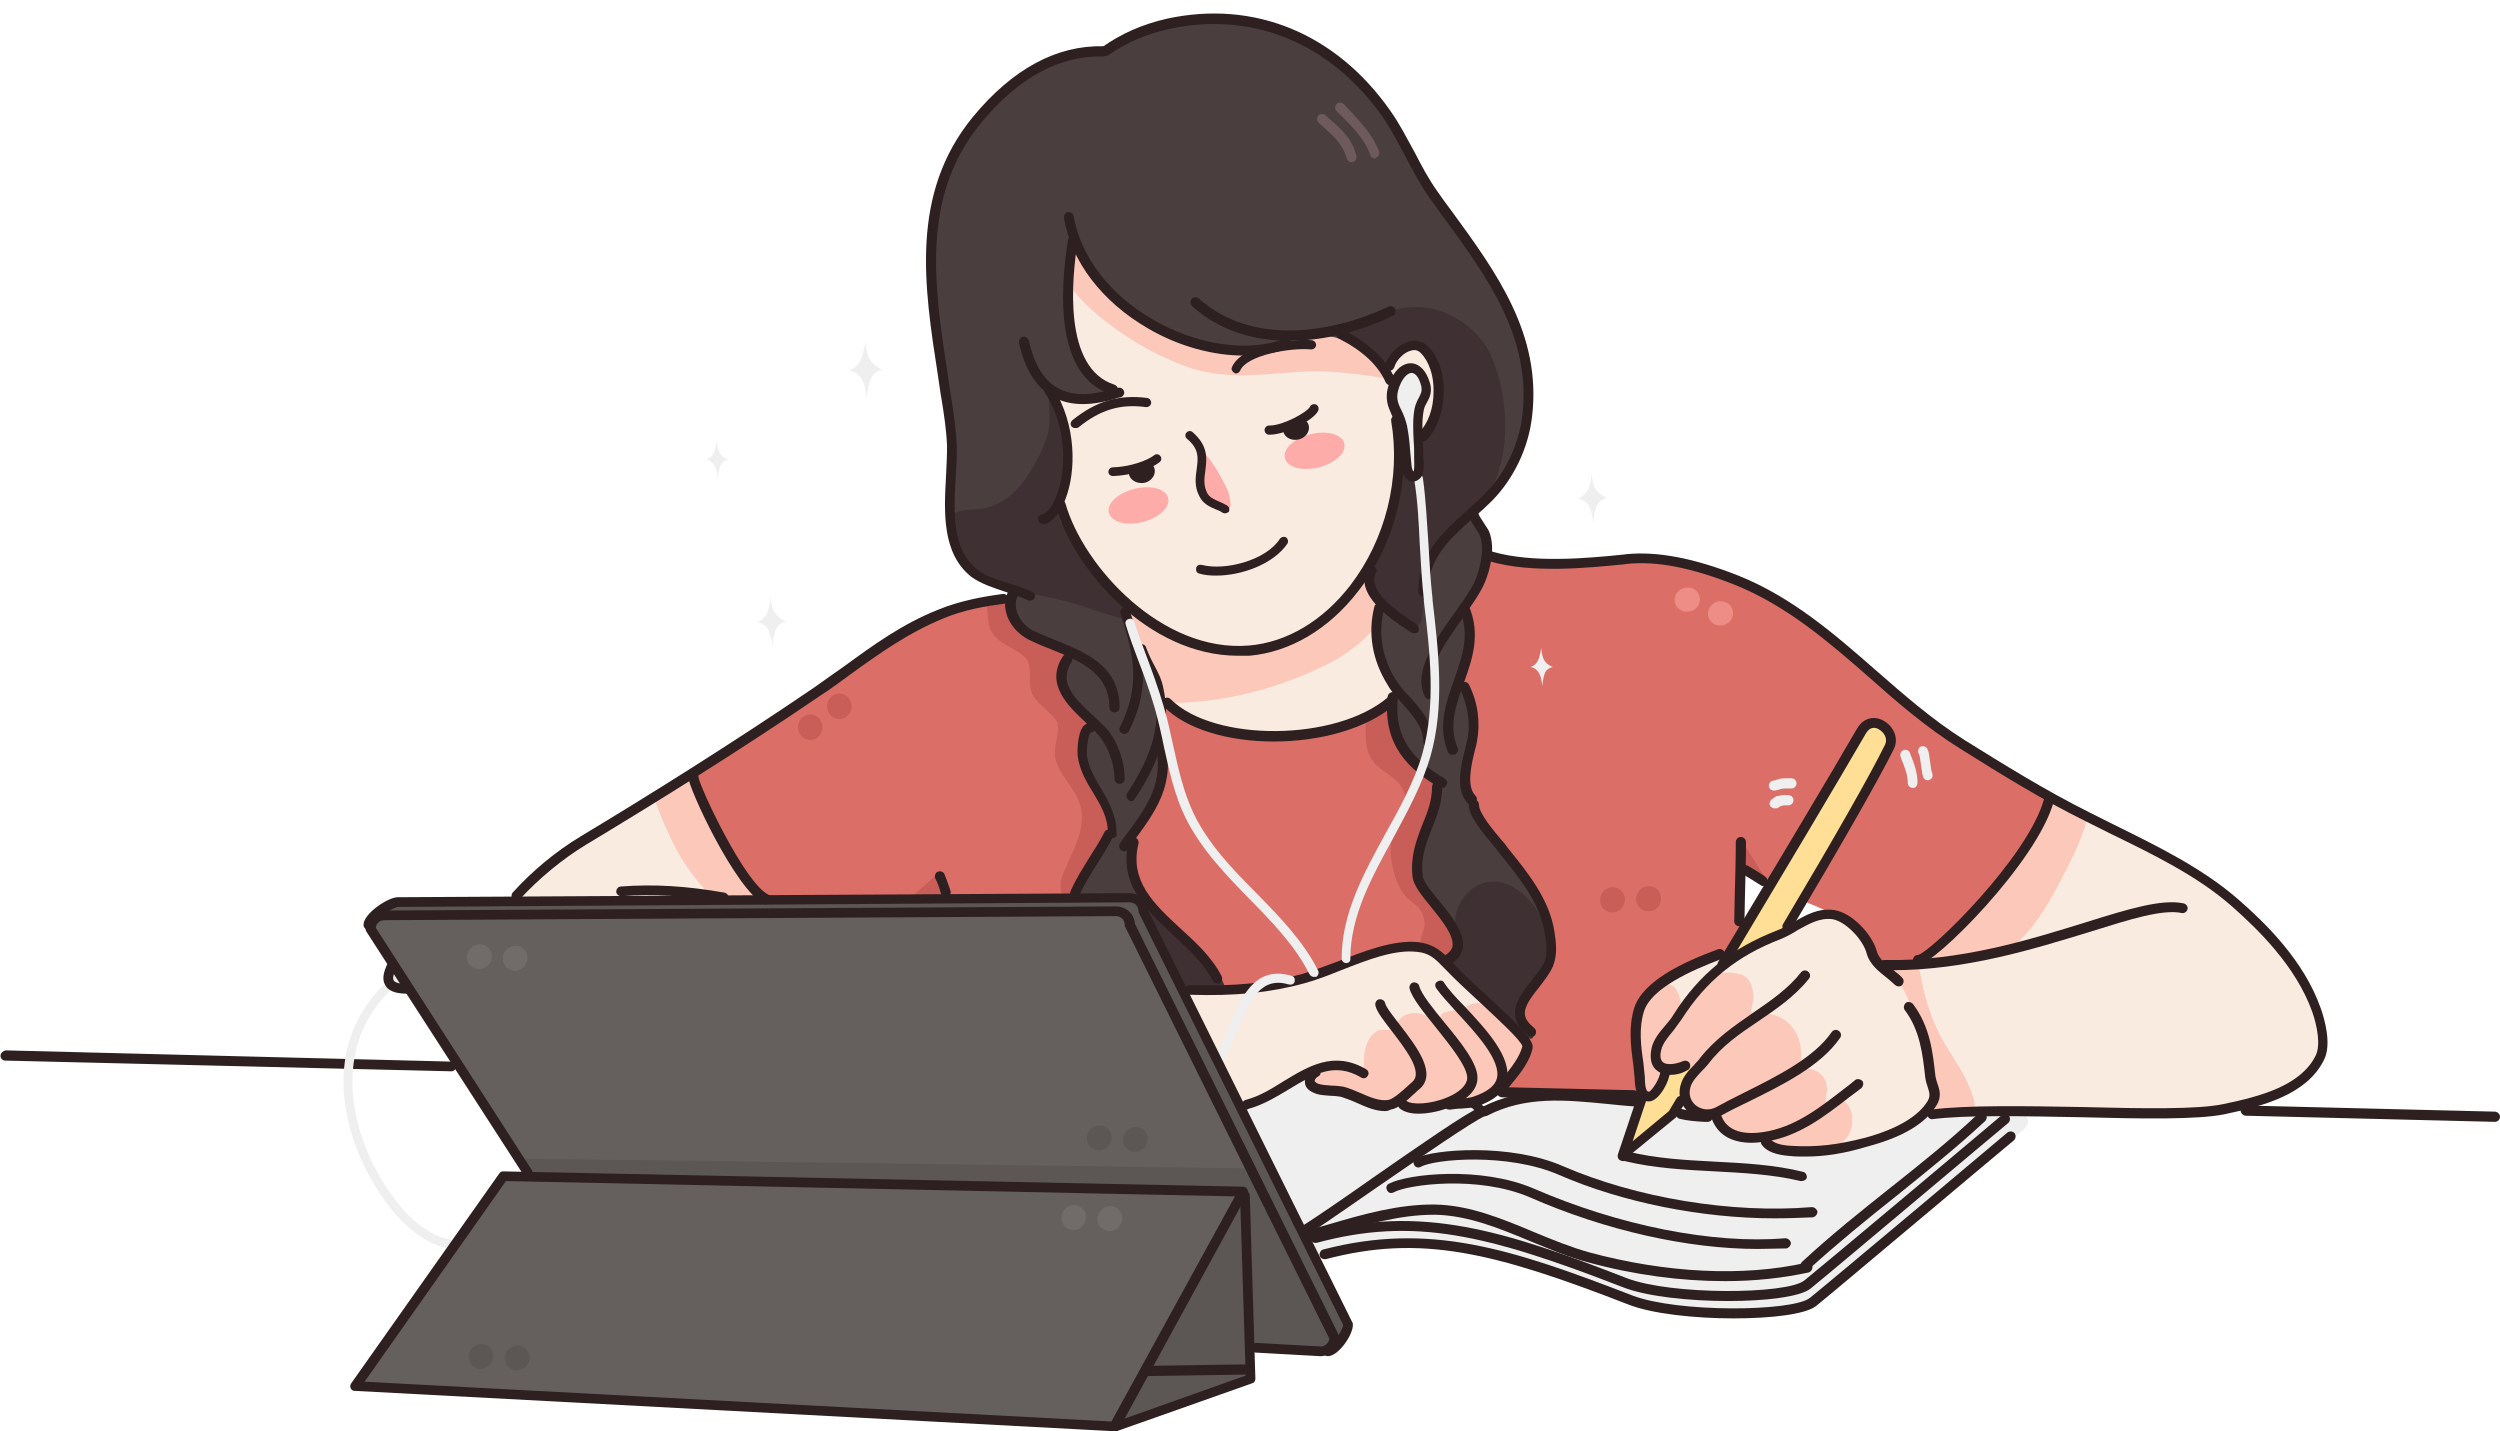<?xml version="1.0" encoding="UTF-8"?><svg xmlns="http://www.w3.org/2000/svg" xmlns:xlink="http://www.w3.org/1999/xlink" height="286.3" preserveAspectRatio="xMidYMid meet" version="1.0" viewBox="-0.1 -2.7 500.1 286.3" width="500.1" zoomAndPan="magnify"><defs><clipPath id="a"><path d="M 222 235 L 252 235 L 252 283.602 L 222 283.602 Z M 222 235"/></clipPath><clipPath id="b"><path d="M 69 231 L 250 231 L 250 283.602 L 69 283.602 Z M 69 231"/></clipPath></defs><g><g><path d="M 102.746 176.781 C 104.383 174.941 109.488 170.348 112.145 168.305 C 114.797 166.363 121.438 162.281 124.297 160.441 C 127.152 158.602 138.488 152.066 138.488 152.066 C 138.488 152.066 138.695 153.395 140.02 156.766 C 141.449 160.137 143.086 164.629 145.637 167.793 C 148.09 171.062 152.891 177.188 152.891 177.188 C 152.891 177.188 101.215 178.617 102.746 176.781" fill="#f9ebe0"/></g><g><path d="M 236.73 195.164 C 236.73 195.164 247.863 195.266 250.414 195.164 C 252.969 195.059 259.605 194.141 263.387 192.406 C 267.164 190.668 272.371 188.422 276.863 187.402 C 281.258 186.379 283.809 185.766 286.363 187.504 C 288.914 189.238 291.266 192.609 294.531 195.164 C 297.801 197.816 300.66 200.371 303.414 203.535 C 306.273 206.703 306.273 206.5 304.234 209.254 C 302.191 212.012 301.781 213.75 299.023 215.484 C 296.27 217.223 295.246 218.141 292.285 218.039 C 289.324 217.938 289.629 218.344 286.055 218.855 C 282.379 219.367 282.992 220.184 281.258 219.059 C 279.52 217.938 280.848 218.344 277.781 218.344 C 274.719 218.344 273.902 218.141 270.637 216.711 C 267.469 215.281 267.773 215.996 264.609 215.078 C 261.547 214.156 261.035 214.258 262.059 212.832 C 263.078 211.297 262.77 210.891 260.32 212.523 C 257.871 214.156 254.398 215.996 251.336 217.324 C 248.27 218.547 248.578 219.57 247.148 216.914 C 245.719 214.465 236.73 195.164 236.73 195.164" fill="#f9ebe0"/></g><g><path d="M 138.082 152.273 C 138.082 152.273 139.102 155.234 140.84 158.5 C 142.574 161.77 145.129 167.387 147.477 170.145 C 149.824 172.898 152.891 177.188 152.891 177.188 L 142.984 177.293 C 142.984 177.293 139.309 174.125 136.242 169.02 C 133.18 164.016 130.832 157.172 130.832 157.172 L 138.082 152.273" fill="#fbc8ba"/></g><g><path d="M 272.781 211.91 C 272.574 208.848 272.68 205.07 275.535 203.434 C 275.945 203.23 278.191 203.332 278.293 203.332 C 279.621 202.004 279.621 200.578 281.867 200.066 C 283.094 199.758 284.422 200.066 285.547 200.676 C 286.055 200.883 286.977 201.902 287.484 201.801 C 287.688 201.801 287.996 200.371 288.301 200.168 C 289.016 199.656 290.141 199.453 290.957 199.453 C 291.57 199.453 292.285 200.473 292.59 199.961 C 293.102 199.043 293.102 198.531 294.328 198.125 C 297.695 197.102 301.066 201.289 303.008 203.434 C 303.824 204.355 305.152 205.375 305.355 206.703 C 305.867 209.562 300.66 214.668 298.516 215.895 C 295.652 217.527 293.203 217.73 289.938 218.141 C 287.789 218.445 284.828 219.367 282.586 219.059 C 281.461 218.957 280.746 218.242 279.824 218.039 C 278.906 217.836 277.887 218.547 276.969 218.547 C 275.641 218.547 273.902 218.039 272.574 217.629 C 269.715 216.711 266.754 216.199 263.895 215.18 C 262.566 214.668 261.137 213.953 262.363 212.422 C 263.996 210.379 266.855 209.766 269.105 210.789 C 269.715 210.891 272.781 212.523 272.781 211.91" fill="#fbc8ba"/></g><g><path d="M 190.164 56.891 C 189.754 56.891 189.348 56.586 189.242 56.176 C 188.426 53.621 188.531 51.273 188.531 48.926 C 188.531 48.211 188.531 47.496 188.531 46.781 C 188.531 46.27 188.938 45.758 189.551 45.758 C 190.062 45.758 190.57 46.168 190.57 46.781 C 190.57 47.496 190.57 48.211 190.57 48.926 C 190.469 51.172 190.469 53.316 191.184 55.461 C 191.391 55.973 191.082 56.586 190.57 56.688 C 190.367 56.891 190.266 56.891 190.164 56.891" fill="#3f3033"/></g><g><path d="M 193.84 56.074 C 193.43 56.074 192.922 55.766 192.82 55.258 L 192.715 54.746 C 192 51.684 191.797 50.355 191.797 47.395 C 191.797 46.883 192.207 46.371 192.82 46.371 C 193.328 46.371 193.84 46.781 193.84 47.395 C 193.84 50.152 194.043 51.273 194.758 54.336 L 194.859 54.848 C 194.965 55.359 194.656 55.871 194.145 56.074 C 193.941 56.074 193.84 56.074 193.84 56.074" fill="#3f3033"/></g><g><path d="M 138.594 152.168 C 138.594 152.168 151.766 143.285 164.938 134.605 C 172.395 129.602 178.52 125.004 185.566 121.227 C 190.469 118.57 198.23 118.062 200.887 116.938 C 208.035 114.078 231.215 137.156 232.953 138.484 C 237.855 142.266 249.699 144.715 254.809 144.715 C 261.238 144.715 271.965 141.957 277.578 137.871 C 278.805 136.953 291.059 107.543 297.902 108.871 C 300.66 109.379 312.098 110.504 317.609 109.992 C 320.676 109.688 329.051 108.359 333.438 109.379 C 336.195 109.992 349.168 113.465 354.578 117.242 C 355.496 117.855 360.398 120.715 366.629 125.719 C 373.473 131.234 382.051 139.098 390.219 145.02 C 398.594 151.047 408.191 156.254 409.52 156.867 C 410.645 157.277 408.703 160.746 406.559 164.426 C 403.496 169.734 397.367 176.984 392.363 182.398 C 388.383 186.789 385.422 189.957 382.969 190.363 C 380.824 190.668 377.453 190.875 375.41 190.363 C 374.289 190.16 373.879 185.562 372.758 185.055 C 371.324 184.543 370.203 182.09 368.875 181.375 C 366.32 180.047 364.074 178.926 362.031 178.109 C 358.258 176.473 355.293 175.352 352.844 174.125 C 350.801 173.105 348.656 169.938 348.352 171.266 C 347.941 173.207 347.941 181.273 347.941 182.703 C 347.941 184.645 346.715 186.992 344.879 188.016 C 343.652 188.625 341.406 189.238 338.75 190.465 C 334.973 192.305 330.375 195.059 328.539 197 C 328.129 197.41 327.109 199.758 327.008 203.23 C 326.902 208.746 327.926 216.199 327.926 216.199 L 300.148 215.586 C 300.148 215.586 303.211 211.504 304.539 208.949 C 305.457 207.215 304.539 204.762 304.234 204.457 C 299.637 200.578 289.527 189.648 289.016 189.238 C 286.156 186.789 281.562 186.586 278.293 187.199 C 273.492 188.016 265.938 192.098 260.73 193.223 C 250.926 195.367 236.934 195.469 236.934 195.469 L 227.336 176.781 L 155.75 177.188 C 155.75 177.188 153.809 177.699 152.891 177.188 C 144.414 172.289 138.594 152.168 138.594 152.168" fill="#db6f68"/></g><g><path d="M 182.504 176.473 L 187.918 171.676 L 189.449 176.883 Z M 182.504 176.473" fill="#c85e57"/></g><g><path d="M 197.211 118.062 C 197.719 120.207 197.109 122.145 198.742 124.395 C 200.375 126.535 203.746 127.148 205.277 129.191 C 206.402 130.621 205.48 134.195 206.402 136.137 C 207.523 138.383 210.078 139.609 211.305 141.652 C 212.117 143.082 210.484 147.164 210.996 149.004 C 211.812 152.477 214.879 154.824 215.898 158.094 C 217.531 163.402 213.957 168.102 212.324 172.797 C 211.711 174.637 211.914 177.699 214.773 177.188 C 220.598 176.168 221.312 166.059 222.023 161.871 C 223.965 151.453 223.965 142.469 219.473 132.766 C 217.941 129.5 216.715 125.82 214.059 123.168 C 211.305 120.309 204.973 118.469 200.988 117.551 C 200.375 117.551 196.801 116.02 197.211 118.062" fill="#c85e57"/></g><g><path d="M 273.086 143.59 C 273.086 146.145 273.289 148.492 275.23 150.332 C 277.273 152.273 279.93 153.09 280.848 156.051 C 281.664 158.5 279.418 160.543 278.805 162.688 C 278.09 164.934 277.887 167.488 278.293 169.734 C 278.703 172.184 279.418 174.535 280.949 176.473 C 282.277 178.008 283.809 178.312 284.523 180.355 C 285.547 182.91 284.016 184.031 284.016 186.176 C 284.016 186.586 289.016 189.238 290.039 190.363 C 292.387 193.223 293.309 178.723 292.797 175.555 C 291.16 164.016 287.18 151.863 283.094 140.938 C 281.867 137.668 278.906 136.953 276.355 138.793 C 275.945 139.098 273.598 141.652 273.188 141.242 C 272.984 141.039 273.086 142.57 273.086 143.59" fill="#c85e57"/></g><g><path d="M 348.246 165.344 L 353.66 173.922 L 348.145 170.961 Z M 348.246 165.344" fill="#c85e57"/></g><g><path d="M 159.527 142.773 C 159.527 141.344 160.648 140.223 161.977 140.223 C 163.305 140.223 164.43 141.344 164.43 142.773 C 164.43 144.203 163.305 145.328 161.977 145.328 C 160.547 145.328 159.527 144.102 159.527 142.773" fill="#c85e57"/></g><g><path d="M 165.348 138.586 C 165.348 137.156 166.473 136.035 167.801 136.035 C 169.125 136.035 170.25 137.156 170.25 138.586 C 170.25 140.016 169.125 141.141 167.801 141.141 C 166.473 141.141 165.348 140.016 165.348 138.586" fill="#c85e57"/></g><g><path d="M 320.367 175.965 C 321.082 174.738 322.613 174.434 323.84 175.148 C 324.965 175.863 325.27 177.395 324.555 178.617 C 323.84 179.844 322.309 180.152 321.082 179.438 C 319.961 178.723 319.652 177.188 320.367 175.965" fill="#c85e57"/></g><g><path d="M 327.617 175.762 C 328.336 174.535 329.863 174.227 331.09 174.941 C 332.215 175.656 332.52 177.188 331.805 178.414 C 331.09 179.641 329.559 179.945 328.336 179.23 C 327.109 178.414 326.801 176.883 327.617 175.762" fill="#c85e57"/></g><g><path d="M 336.094 115.203 C 337.32 114.488 338.852 114.793 339.566 115.918 C 340.281 117.039 339.977 118.57 338.75 119.285 C 337.523 120 335.992 119.695 335.277 118.57 C 334.562 117.449 334.867 115.918 336.094 115.203" fill="#ee8c86"/></g><g><path d="M 342.734 117.961 C 343.957 117.242 345.488 117.551 346.203 118.672 C 346.922 119.797 346.613 121.328 345.391 122.043 C 344.16 122.758 342.633 122.453 341.914 121.328 C 341.199 120.207 341.609 118.672 342.734 117.961" fill="#ee8c86"/></g><g><path d="M 213.344 91.918 C 213.855 86.609 212.324 79.867 210.383 76.293 C 209.871 75.375 212.324 76.602 215.797 77.008 C 218.961 77.316 223.047 76.805 222.844 75.988 C 222.129 73.434 217.328 73.129 216.102 70.164 C 213.344 63.73 213.039 57.605 213.551 52.398 C 213.855 49.641 214.059 46.168 214.98 45.453 C 215.184 45.246 218.348 54.949 224.172 58.117 C 227.027 59.648 231.012 63.02 234.688 64.652 C 236.73 65.57 243.777 67.613 249.598 67.512 C 253.887 67.512 257.156 65.672 259.098 64.551 C 260.629 63.73 262.77 64.141 264.102 63.938 C 266.754 63.527 268.594 63.527 270.328 64.957 C 271.555 65.98 277.273 71.188 277.781 70.473 C 278.906 68.941 281.258 65.672 283.809 66.387 C 286.156 67 287.586 71.086 287.586 72.312 C 287.586 74.66 287.281 82.422 283.707 84.973 C 281.051 86.812 279.93 83.137 279.723 91.715 C 279.621 97.84 276.969 103.457 274.414 109.891 C 273.801 111.523 273.289 114.488 275.742 117.961 C 276.254 118.57 275.129 121.328 275.129 123.168 C 275.129 126.434 276.762 132.461 279.008 134.605 C 280.336 135.828 278.703 137.156 276.863 138.383 C 271.859 141.652 259.707 144.512 256.949 144.512 C 252.254 144.512 238.875 142.977 233.359 138.484 C 230.809 136.441 230.5 131.234 228.254 128.578 C 227.027 127.047 225.496 119.184 224.375 117.551 C 221.922 114.281 219.676 111.832 217.734 108.973 C 215.594 105.805 212.73 100.699 211.914 98.762 C 211.305 97.129 213.141 94.777 213.344 91.918" fill="#f9ebe0"/></g><g><path d="M 214.16 54.746 C 216.918 58.934 226.824 67.203 238.262 70.984 C 246.227 73.535 255.012 71.801 261.852 71.598 C 268.695 71.391 277.887 73.129 277.887 73.129 C 277.887 73.129 276.148 68.84 273.289 67.305 C 270.531 65.773 269.41 64.039 267.676 63.836 C 265.938 63.527 264.812 64.449 260.32 64.652 C 255.828 64.855 256.848 66.285 254.297 66.594 C 251.742 67 246.941 67.816 244.289 67.102 C 241.633 66.387 234.688 64.855 229.891 61.691 C 225.09 58.523 223.25 57.301 220.598 54.234 C 217.941 51.172 214.672 45.965 214.672 45.965 C 214.672 45.965 212.836 52.906 214.16 54.746" fill="#fbc8ba"/></g><g><path d="M 225.496 118.672 C 225.496 118.672 228.766 120.816 231.113 122.145 C 233.465 123.473 236.832 125.414 239.793 126.027 C 242.758 126.742 248.168 127.863 251.23 127.148 C 254.297 126.434 258.074 125.719 260.934 123.68 C 263.793 121.637 268.695 118.164 270.227 115.918 C 271.758 113.566 274.617 109.379 274.211 111.32 C 273.801 113.262 273.598 115.102 275.027 116.527 C 276.559 117.961 275.434 120.105 275.434 121.637 C 275.332 123.168 270.637 127.457 266.141 129.805 C 248.68 138.793 233.566 137.871 233.566 137.871 C 233.566 137.871 233.055 136.441 231.523 133.277 C 229.992 130.113 228.254 128.68 227.539 125.926 C 226.52 123.168 225.496 118.672 225.496 118.672" fill="#fbc8ba"/></g><g><path d="M 221.719 99.883 C 221.207 98.047 223.559 95.902 226.824 95.086 C 230.094 94.266 233.156 95.086 233.566 96.922 C 234.074 98.762 231.727 100.906 228.461 101.723 C 225.191 102.539 222.23 101.723 221.719 99.883" fill="#feaca9"/></g><g><path d="M 256.949 88.957 C 256.441 87.117 258.789 84.973 262.059 84.156 C 265.324 83.34 268.391 84.156 268.797 85.996 C 269.309 87.832 266.961 89.977 263.691 90.797 C 260.422 91.613 257.359 90.797 256.949 88.957" fill="#feaca9"/></g><g><path d="M 239.895 95.188 C 239.691 93.348 240.102 90.184 240.406 88.344 C 240.508 87.324 241.836 88.957 243.062 90.898 C 244.082 92.531 245.004 94.367 245.41 95.188 C 246.125 97.129 246.535 99.883 245.004 98.965 C 243.367 98.148 240.203 97.023 239.895 95.188" fill="#feaca9"/></g><g><path d="M 185.977 51.07 C 185.977 43.613 187.305 34.527 191.594 26.457 C 194.859 20.328 201.398 13.898 207.73 10.426 C 212.02 8.074 215.387 7.566 220.902 7.566 C 223.352 7.566 223.965 5.934 226.008 4.809 C 229.277 3.176 233.973 1.949 238.773 1.336 C 245.613 0.418 256.543 3.48 262.16 6.238 C 275.742 12.977 281.355 26.559 285.035 33.711 C 285.137 33.914 287.586 37.387 290.344 41.062 C 294.121 46.168 298.922 52.805 302.395 60.668 C 305.766 68.328 305.766 79.051 305.457 80.785 C 305.355 81.195 304.234 86.914 302.395 90.488 C 300.352 94.574 297.391 96.719 294.734 99.883 C 293.406 101.516 296.473 101.723 296.98 105.809 C 297.598 110.605 295.449 113.773 293.406 117.961 C 293.102 118.672 293.918 120.922 293.715 124.188 C 293.512 128.07 292.184 133.176 291.672 133.992 C 291.16 134.91 293.816 136.238 294.227 139.098 C 294.84 143.488 293.406 149.922 293.102 152.68 C 293 153.805 293.918 158.094 295.555 160.953 C 296.062 161.77 303.211 169.121 307.398 177.188 C 309.543 181.375 310.668 187.402 310.055 189.34 C 309.543 191.078 305.152 195.164 303.926 199.352 C 303.211 201.801 307.195 204.457 306.07 204.559 C 305.355 204.66 304.848 205.68 304.133 205.07 C 303.414 204.355 302.293 203.332 301.578 202.82 C 299.332 201.086 297.289 198.531 295.145 196.387 C 291.367 192.609 288.402 190.465 289.223 189.852 C 293.512 186.484 290.445 182.191 287.281 178.723 C 285.238 176.371 283.297 174.125 283.195 174.023 C 281.973 169.324 285.137 164.32 286.363 158.398 C 286.871 155.949 286.871 153.496 286.668 153.395 C 286.055 153.191 280.336 148.594 278.906 144.918 C 277.07 140.016 279.418 135.625 278.805 135.828 C 278.191 135.934 275.23 129.191 274.82 124.801 C 274.414 120.715 276.66 118.98 276.047 118.777 C 274.617 118.062 272.168 113.465 273.289 111.422 C 274.516 109.484 276.355 104.684 277.578 100.191 C 278.906 95.391 279.418 91 279.52 90.387 C 280.031 85.484 282.891 87.324 284.219 85.18 C 290.855 74.66 286.465 68.738 283.605 67 C 279.52 64.449 276.863 71.492 276.66 71.289 C 275.332 69.348 271.453 66.184 267.879 65.059 C 263.793 63.73 260.117 64.551 257.562 65.367 C 256.133 65.773 248.371 69.656 236.32 65.672 C 230.707 63.836 225.09 60.262 221.414 56.277 C 216.816 51.375 214.266 45.453 213.652 46.168 C 213.141 46.883 212.121 60.156 214.773 67.715 C 217.125 74.559 222.945 75.781 222.738 76.496 C 222.332 77.723 218.145 78.031 214.57 77.316 C 211.711 76.703 209.363 75.066 209.871 76.191 C 211.711 80.176 212.938 84.055 213.039 88.141 C 213.141 92.43 212.121 96.922 211.609 97.637 C 210.484 99.168 214.879 106.316 219.164 111.832 C 222.332 115.812 225.602 118.469 225.191 119.285 C 224.477 120.512 226.008 124.699 227.641 128.477 C 229.379 132.562 231.422 136.238 231.523 136.34 C 232.543 137.871 231.727 144.715 232.031 146.449 C 233.258 153.293 229.684 159.625 227.438 163.199 C 226.926 164.016 226.312 167.285 226.211 170.246 C 226.211 170.758 227.133 175.043 229.891 178.516 C 232.953 182.398 238.059 185.562 240.918 189.34 C 243.676 193.02 244.391 195.879 244.391 195.879 L 236.32 195.777 L 226.926 176.984 L 214.57 177.086 C 214.57 177.086 222.023 165.242 222.129 163.504 C 222.129 162.891 221.516 160.543 220.598 158.5 C 218.961 155.133 216.613 151.453 216.203 148.594 C 215.488 143.898 219.27 143.59 218.555 142.469 C 217.43 140.73 213.039 137.465 212.117 134.402 C 211.305 131.336 213.957 128.477 213.344 128.172 C 211.098 126.945 204.562 124.598 202.824 122.25 C 200.477 118.98 203.234 115.812 202.621 115.711 C 196.598 114.691 192.82 111.117 191.082 107.031 C 188.527 100.906 189.855 92.836 189.652 85.18 C 189.855 76.703 185.977 54.949 185.977 51.07" fill="#4a3e3e"/></g><g><path d="M 209.77 75.578 C 209.465 74.863 209.871 80.277 209.871 81.504 C 209.77 85.18 207.422 89.469 205.48 92.43 C 203.746 95.086 201.398 97.434 198.332 98.555 C 194.352 100.086 188.836 97.84 190.062 103.559 C 192.719 115.406 205.074 115.203 214.469 117.961 C 217.227 118.777 220.086 119.797 222.844 120.613 C 223.148 120.715 225.09 121.328 225.395 121.023 C 226.926 119.492 223.047 116.527 222.434 115.918 C 218.555 112.035 215.285 106.93 212.324 102.23 C 210.18 98.863 213.141 93.348 213.344 89.773 C 213.754 83.746 211.812 80.582 209.77 75.578" fill="#3f3033"/></g><g><path d="M 228.051 177.395 C 229.379 176.781 233.156 181.477 235.402 183.727 C 236.934 185.258 238.672 186.688 240.203 188.32 C 241.121 189.238 245.512 193.734 244.801 195.266 C 244.594 195.672 237.957 195.266 237.445 194.855 C 235.914 193.734 235.402 191.484 234.586 189.852 C 232.953 186.789 226.723 178.109 228.051 177.395" fill="#3f3033"/></g><g><path d="M 277.988 59.648 C 285.34 56.688 294.633 60.977 298.004 68.121 C 301.477 75.68 302.191 86.199 298.82 93.961 C 296.27 99.883 289.324 102.742 286.465 108.461 C 284.828 111.73 285.035 115.406 284.523 118.879 C 284.422 119.797 284.523 122.043 283.398 122.453 C 279.93 123.473 273.086 115.508 274.004 111.934 C 275.23 106.828 277.887 102.742 279.215 97.535 C 280.031 94.473 279.621 90.59 280.336 87.629 C 280.645 86.402 284.113 84.871 285.035 83.645 C 287.484 80.48 287.789 75.477 287.484 71.598 C 287.281 69.145 285.852 67 283.195 66.488 C 279.723 65.879 278.09 71.492 277.273 71.902 C 276.457 72.312 274.414 68.023 273.598 67.203 C 272.27 65.98 268.898 64.551 267.773 63.324 C 267.266 62.812 271.859 62.098 272.777 61.895 C 274.617 61.484 276.148 60.465 277.988 59.648" fill="#3f3033"/></g><g><path d="M 289.527 189.34 C 292.691 188.117 290.957 184.336 290.957 182.5 C 290.754 179.129 292.898 175.352 296.164 174.125 C 303.723 171.266 310.973 182.297 310.156 188.73 C 309.645 192.609 304.949 194.449 304.133 198.227 C 303.414 201.391 305.867 201.188 306.48 203.535 C 307.5 207.109 303.109 203.535 302.293 202.719 C 301.578 202.105 288.609 189.75 289.527 189.34" fill="#3f3033"/></g><g><path d="M 270.227 29.727 C 269.816 29.727 269.41 29.422 269.309 29.012 C 268.594 26.254 266.754 24.621 264.711 22.781 C 264.406 22.477 263.996 22.168 263.691 21.863 C 263.281 21.453 263.281 20.84 263.59 20.434 C 263.996 20.023 264.609 20.023 265.02 20.328 C 265.324 20.637 265.734 20.941 266.039 21.25 C 268.285 23.191 270.43 25.133 271.246 28.5 C 271.352 29.012 271.043 29.621 270.531 29.727 C 270.43 29.727 270.328 29.727 270.227 29.727" fill="#6e5a5c"/></g><g><path d="M 274.926 29.012 C 274.516 29.012 274.105 28.703 274.004 28.297 C 273.086 25.438 270.738 22.984 268.391 20.637 C 267.98 20.23 267.676 19.922 267.266 19.516 C 266.855 19.105 266.961 18.492 267.266 18.086 C 267.676 17.676 268.285 17.777 268.695 18.086 C 269 18.492 269.41 18.801 269.715 19.207 C 272.062 21.66 274.617 24.414 275.742 27.582 C 275.945 28.094 275.641 28.703 275.129 28.809 C 275.129 28.91 275.027 29.012 274.926 29.012" fill="#6e5a5c"/></g><g><path d="M 344.57 190.262 L 372.758 142.059 C 372.758 142.059 375.105 140.938 376.129 142.266 C 377.148 143.59 378.883 143.898 377.863 145.941 C 376.941 147.984 356.723 183.93 356.723 183.93 L 352.023 186.176 L 344.57 190.262" fill="#ffde95"/></g><g><path d="M 248.066 218.547 C 248.066 218.547 250.926 218.344 253.07 216.914 C 255.316 215.484 259.504 212.727 261.238 212.113 C 262.977 211.504 261.035 214.055 262.262 214.77 C 263.484 215.383 265.836 215.688 267.469 215.895 C 269.105 216.199 271.352 216.711 272.984 217.527 C 274.617 218.445 276.355 219.16 277.887 218.754 C 279.418 218.344 280.133 219.367 281.766 219.262 C 283.297 219.16 286.156 218.957 287.895 218.652 C 289.629 218.344 291.879 218.141 293.203 218.141 C 294.531 218.141 294.43 218.547 295.961 218.957 C 297.492 219.367 298.105 218.652 301.066 217.629 C 303.926 216.711 308.523 216.711 311.895 216.711 C 315.16 216.711 324.352 217.73 326.086 217.73 C 327.824 217.73 336.094 220.184 339.156 220.488 C 342.223 220.793 404.105 220.082 404.105 220.082 C 404.105 220.082 407.887 221.203 403.496 224.266 C 399.105 227.332 383.172 241.219 376.535 246.328 C 369.895 251.434 364.586 256.438 362.852 257.559 C 361.113 258.684 361.113 259.191 354.887 259.805 C 348.758 260.418 341.711 260.621 334.77 259.293 C 327.824 257.969 322.82 256.23 316.691 253.883 C 310.562 251.535 299.23 247.754 294.734 247.246 C 290.242 246.734 275.945 245.715 272.27 246.734 C 268.594 247.754 262.875 248.98 262.875 248.98 L 248.066 218.547" fill="#efefef"/></g><g><path d="M 410.234 156.664 C 410.234 156.664 410.949 157.379 415.441 159.625 C 419.938 161.871 429.129 165.957 433.312 168.305 C 437.605 170.652 442.605 173.82 446.797 177.496 C 450.98 181.07 454.656 184.848 457.109 188.422 C 459.559 191.996 462.215 195.469 463.031 198.227 C 463.949 200.984 465.176 204.148 464.562 206.602 C 464.055 209.051 462.828 211.605 460.07 213.543 C 457.312 215.383 456.188 217.016 449.652 218.344 C 443.117 219.672 441.895 220.184 434.133 220.184 C 426.27 220.184 414.523 219.773 408.805 219.672 C 403.086 219.57 391.238 219.059 387.77 219.773 C 384.297 220.488 385.316 220.691 381.23 222.633 C 377.148 224.574 373.27 226.82 367.445 227.23 C 361.625 227.637 357.848 227.945 355.395 227.023 C 352.945 226.105 352.641 224.879 350.699 224.879 C 348.758 224.879 345.797 224.574 344.57 223.043 C 343.348 221.512 343.445 220.691 341.711 220.387 C 339.977 219.977 337.832 219.875 337.32 218.141 C 336.809 216.402 337.219 214.566 337.832 212.727 C 338.441 210.891 338.441 210.074 336.809 210.684 C 335.074 211.398 333.438 210.172 332.93 211.809 C 332.418 213.441 331.5 216.301 330.172 216.609 C 328.844 216.914 328.539 216.301 328.129 214.258 C 327.723 212.219 327.926 209.766 327.414 206.395 C 326.902 203.027 326.801 198.531 328.742 196.695 C 330.785 194.855 333.949 192.406 337.32 190.977 C 340.691 189.547 343.141 187.402 344.367 188.117 C 345.594 188.832 343.348 191.691 344.672 190.668 C 346 189.648 346.922 188.73 349.984 187.094 C 353.047 185.562 355.395 185.055 358.152 183.316 C 360.91 181.684 362.137 180.254 365.199 180.355 C 368.262 180.457 369.184 180.66 370.816 182.5 C 372.348 184.336 373.777 186.484 374.391 188.016 C 375.004 189.648 375.922 190.262 378.371 190.16 C 380.824 190.059 382.051 191.078 383.785 189.648 C 385.625 188.219 387.77 186.586 390.32 183.828 C 392.875 180.969 397.777 176.27 400.125 173.207 C 402.473 170.145 405.641 166.059 407.07 163.605 C 408.5 161.156 410.234 156.664 410.234 156.664" fill="#f9ebe0"/></g><g><path d="M 335.074 195.059 C 335.586 195.777 335.891 196.695 336.094 197.613 C 336.195 198.023 335.891 199.043 336.195 198.84 C 336.809 198.531 337.629 196.797 338.137 196.184 C 340.895 193.121 343.652 190.977 348.043 192.203 C 350.289 192.812 350.801 195.57 350.598 197.512 C 350.492 198.125 349.777 200.066 350.598 200.473 C 351.004 200.781 352.844 199.961 353.457 200.066 C 354.988 200.27 356.824 200.984 357.949 202.211 C 359.379 203.742 360.094 205.68 360.195 207.723 C 360.195 208.438 360.195 209.051 360.094 209.664 C 359.992 210.074 359.379 210.891 359.785 210.891 C 362.645 210.992 365.301 211.707 365.402 215.281 C 365.402 215.895 364.895 217.223 365.199 217.73 C 365.301 217.938 366.117 217.324 366.223 217.324 C 366.938 217.016 367.855 217.223 368.57 217.527 C 370.918 218.652 370.816 222.836 369.488 224.676 C 366.836 228.047 362.34 227.84 358.562 227.738 C 357.133 227.637 354.988 227.637 353.762 226.719 C 353.148 226.207 353.355 225.492 352.945 225.086 C 352.641 224.777 350.598 225.086 350.086 224.98 C 348.352 224.676 346.613 224.266 345.082 223.348 C 343.855 222.633 343.445 221 342.426 220.184 C 341.098 219.16 338.953 219.57 337.422 217.938 C 336.301 216.711 336.809 215.586 337.219 214.055 C 337.32 213.543 338.238 211.707 337.523 211.094 C 336.809 210.586 335.688 211.094 334.973 211.398 C 334.562 211.504 333.34 211.094 333.234 211.195 C 333.031 211.297 332.113 214.156 331.703 214.668 C 331.297 215.281 329.457 217.324 328.641 215.996 C 327.516 214.258 328.027 211.707 327.617 209.766 C 327.109 206.496 326.699 202.004 327.824 198.84 C 328.129 198.125 331.191 193.734 332.316 194.039 C 332.215 193.938 334.359 193.938 335.074 195.059" fill="#fbc8ba"/></g><g><path d="M 417.18 161.156 C 417.484 161.359 416.871 162.891 416.77 163.199 C 416.055 165.344 415.238 167.285 414.219 169.324 C 411.359 174.941 407.578 182.91 402.168 186.891 C 400.328 188.219 397.57 188.625 395.43 189.137 C 392.465 189.75 389.812 190.262 386.746 190.16 C 386.645 190.16 384.094 190.16 384.094 190.059 C 383.887 189.648 387.871 186.586 387.973 186.484 C 390.934 183.828 393.488 180.969 395.938 177.801 C 398.898 174.023 402.168 170.348 405.23 166.57 C 406.66 164.73 407.988 162.789 408.703 160.543 C 408.805 160.238 409.621 157.07 409.828 157.172 C 411.664 157.48 413.504 158.602 415.035 159.523 C 415.238 159.523 417.078 161.055 417.18 161.156" fill="#fbc8ba"/></g><g><path d="M 383.582 190.566 C 384.195 191.484 384.398 197.207 387.871 204.148 C 389.812 207.93 392.465 211.195 393.996 215.078 C 394.305 215.895 395.324 218.445 394.816 219.367 C 394.609 219.773 393.18 219.57 392.875 219.57 C 391.141 219.57 389.199 219.672 387.461 219.875 C 387.055 219.977 385.828 220.285 385.625 219.773 C 385.52 219.367 387.156 217.527 387.258 216.812 C 387.461 215.484 386.34 213.953 386.137 212.625 C 385.625 208.746 385.625 205.781 383.785 202.211 C 382.562 199.859 381.336 195.777 379.699 193.734 C 379.395 193.324 375.719 190.465 375.82 190.262 C 376.332 189.648 377.453 190.059 378.27 190.059 C 379.395 189.957 382.766 189.34 383.582 190.566" fill="#fbc8ba"/></g><g><path d="M 324.965 228.047 L 328.438 216.199 C 328.438 216.199 329.863 217.117 330.785 215.996 C 331.703 214.871 333.031 211.707 333.031 211.707 L 338.852 210.891 L 337.117 213.648 L 336.707 217.117 L 334.867 220.285 L 324.965 228.047" fill="#ffde95"/></g><g><path d="M 282.582 93.145 C 282.891 92.938 281.766 92.633 281.461 92.121 C 281.051 91.613 281.152 90.59 281.152 89.977 C 281.152 88.547 281.152 87.219 280.949 85.789 C 280.031 81.094 275.535 74.965 280.746 71.289 C 281.562 70.676 282.176 70.879 283.094 70.879 C 284.73 70.984 285.547 74.352 285.34 75.578 C 285.035 77.414 284.012 79.051 283.605 80.891 C 283.094 83.547 283.398 85.484 283.707 88.141 C 283.809 89.262 283.809 91 283.398 92.02 C 283.398 92.328 282.48 93.246 282.582 93.145" fill="#efefef"/></g><g><path d="M 251.129 266.852 L 263.996 267.566 C 265.527 267.566 266.754 266.34 266.754 264.809 L 225.805 182.191 C 225.805 180.66 224.578 179.438 223.047 179.438 L 76.707 180.254 C 75.176 180.254 73.949 181.477 73.949 183.012 L 105.402 231.723 L 251.129 266.852" fill="#65605d"/></g><g><path d="M 248.477 235.602 L 100.5 232.539 L 70.887 274.512 L 222.637 282.578 L 248.477 235.602" fill="#65605d"/></g><g><path d="M 222.844 282.375 L 248.781 235.5 L 250.211 273.082 Z M 222.844 282.375" fill="#5c5754"/></g><g><path d="M 104.484 229.066 L 249.496 231.008 L 266.754 264.402 L 265.121 267.668 L 250.008 267.16 L 248.781 235.5 L 105.711 233.051 L 104.484 229.066" fill="#5c5754"/></g><g><path d="M 93.863 187.199 C 94.68 186.074 96.312 185.871 97.336 186.688 C 98.457 187.504 98.559 189.035 97.742 190.16 C 96.926 191.281 95.293 191.484 94.273 190.668 C 93.148 189.852 93.047 188.32 93.863 187.199" fill="#716c69"/></g><g><path d="M 101.012 187.504 C 101.828 186.379 103.461 186.176 104.484 186.992 C 105.605 187.809 105.711 189.34 104.891 190.465 C 104.074 191.59 102.441 191.793 101.422 190.977 C 100.398 190.16 100.195 188.523 101.012 187.504" fill="#716c69"/></g><g><path d="M 217.84 223.453 C 218.656 222.328 220.289 222.121 221.312 222.941 C 222.434 223.758 222.535 225.289 221.719 226.41 C 220.902 227.535 219.27 227.738 218.246 226.922 C 217.227 226.207 217.02 224.574 217.84 223.453" fill="#5c5754"/></g><g><path d="M 225.09 223.758 C 225.906 222.633 227.539 222.43 228.562 223.246 C 229.684 224.062 229.785 225.594 228.969 226.719 C 228.152 227.84 226.52 228.047 225.496 227.23 C 224.375 226.41 224.172 224.879 225.09 223.758" fill="#5c5754"/></g><g><path d="M 212.73 239.383 C 213.551 238.258 215.184 238.055 216.203 238.871 C 217.328 239.688 217.43 241.219 216.613 242.344 C 215.797 243.465 214.16 243.668 213.141 242.852 C 212.117 242.035 211.914 240.504 212.73 239.383" fill="#716c69"/></g><g><path d="M 219.984 239.586 C 220.801 238.461 222.434 238.258 223.453 239.074 C 224.578 239.891 224.68 241.422 223.863 242.547 C 223.047 243.668 221.414 243.875 220.391 243.059 C 219.27 242.344 219.062 240.711 219.984 239.586" fill="#716c69"/></g><g><path d="M 94.168 267.16 C 94.984 266.035 96.621 265.832 97.641 266.648 C 98.766 267.465 98.867 268.996 98.051 270.121 C 97.234 271.242 95.598 271.449 94.578 270.629 C 93.555 269.812 93.352 268.281 94.168 267.16" fill="#5c5754"/></g><g><path d="M 101.422 267.465 C 102.238 266.34 103.871 266.137 104.891 266.957 C 106.016 267.77 106.117 269.305 105.301 270.426 C 104.484 271.547 102.852 271.754 101.828 270.938 C 100.703 270.121 100.602 268.484 101.422 267.465" fill="#5c5754"/></g><g><path d="M 75.684 180.355 L 78.953 177.598 L 226.52 176.473 L 228.969 179.742 L 269.816 262.359 L 267.164 266.238 L 226.008 182.5 L 224.988 180.047 L 222.23 179.23 L 75.684 180.355" fill="#5c5754"/></g><g><path d="M 78.441 190.465 L 81.609 195.367 C 81.609 195.367 78.75 195.57 78.035 194.348 C 76.707 192.203 78.441 190.465 78.441 190.465" fill="#efefef"/></g><g><path d="M 382.562 154.926 C 382.051 154.926 381.539 154.52 381.539 153.906 C 381.539 152.273 380.824 150.535 380.211 149.004 L 380.109 148.699 C 379.906 148.188 380.109 147.574 380.621 147.371 C 381.133 147.164 381.742 147.371 381.945 147.879 L 382.051 148.188 C 382.766 149.922 383.48 151.863 383.48 153.805 C 383.48 154.52 383.07 154.926 382.562 154.926" fill="#efefef"/></g><g><path d="M 385.52 153.395 C 385.113 153.395 384.703 153.09 384.602 152.68 L 384.398 151.965 C 384.398 151.863 384.398 151.863 384.398 151.762 L 383.887 148.391 L 383.684 147.984 C 383.48 147.473 383.684 146.859 384.094 146.656 C 384.602 146.449 385.215 146.656 385.422 147.062 L 385.625 147.574 C 385.625 147.676 385.727 147.777 385.727 147.879 L 386.234 151.352 L 386.441 152.066 C 386.645 152.578 386.34 153.191 385.828 153.293 C 385.727 153.395 385.625 153.395 385.52 153.395" fill="#efefef"/></g><g><path d="M 354.684 155.438 C 354.273 155.438 353.863 155.133 353.762 154.723 C 353.66 154.211 353.969 153.598 354.477 153.496 C 354.988 153.395 355.293 153.293 355.602 153.191 C 356.316 152.988 356.52 152.988 357.234 152.988 C 357.438 152.988 357.848 152.988 358.258 152.988 C 358.766 152.988 359.277 153.395 359.277 154.008 C 359.277 154.52 358.867 155.027 358.258 155.027 C 357.746 155.027 357.438 155.027 357.133 155.027 C 356.621 155.027 356.621 155.027 356.109 155.133 C 355.906 155.234 355.496 155.336 354.988 155.438 C 354.887 155.438 354.781 155.438 354.684 155.438" fill="#efefef"/></g><g><path d="M 354.887 159.012 C 354.578 159.012 354.273 158.809 354.066 158.602 C 353.762 158.195 353.863 157.48 354.375 157.172 L 355.09 156.664 C 355.191 156.562 355.293 156.562 355.395 156.562 L 356.418 156.355 C 356.52 156.355 356.621 156.355 356.621 156.355 L 357.645 156.355 C 358.152 156.355 358.664 156.766 358.664 157.379 C 358.664 157.887 358.258 158.398 357.645 158.398 L 356.723 158.398 L 356.008 158.602 L 355.395 159.012 C 355.293 158.91 355.09 159.012 354.887 159.012" fill="#efefef"/></g><g><path d="M 173.008 65.57 C 173.008 65.57 173.109 67.816 173.926 69.246 C 174.844 70.676 176.48 71.289 176.48 71.289 C 176.48 71.289 175.051 71.391 174.23 72.82 C 173.414 74.254 173.312 77.008 173.312 77.008 C 173.312 77.008 173.109 74.352 172.191 73.027 C 171.27 71.598 169.738 71.391 169.738 71.391 C 169.738 71.391 171.066 71.086 171.883 69.656 C 172.699 68.121 173.008 65.57 173.008 65.57" fill="#efefef"/></g><g><path d="M 143.289 85.383 C 143.289 85.383 143.289 86.914 143.902 87.934 C 144.516 88.957 145.637 89.262 145.637 89.262 C 145.637 89.262 144.617 89.363 144.105 90.285 C 143.598 91.305 143.492 93.145 143.492 93.145 C 143.492 93.145 143.391 91.406 142.777 90.387 C 142.164 89.363 141.145 89.262 141.145 89.262 C 141.145 89.262 142.062 89.059 142.574 88.035 C 143.086 87.117 143.289 85.383 143.289 85.383" fill="#efefef"/></g><g><path d="M 154.113 116.734 C 154.113 116.734 154.113 118.672 154.934 119.898 C 155.75 121.125 157.18 121.637 157.18 121.637 C 157.18 121.637 155.953 121.738 155.238 122.961 C 154.523 124.188 154.422 126.641 154.422 126.641 C 154.422 126.641 154.219 124.395 153.504 123.168 C 152.785 121.941 151.355 121.738 151.355 121.738 C 151.355 121.738 152.48 121.43 153.195 120.207 C 153.809 118.98 154.113 116.734 154.113 116.734" fill="#efefef"/></g><g><path d="M 318.324 92.02 C 318.324 92.02 318.324 93.961 319.145 95.188 C 319.855 96.41 321.391 96.922 321.391 96.922 C 321.391 96.922 320.164 97.023 319.449 98.25 C 318.734 99.477 318.633 101.926 318.633 101.926 C 318.633 101.926 318.43 99.68 317.715 98.453 C 316.996 97.227 315.566 97.023 315.566 97.023 C 315.566 97.023 316.691 96.719 317.406 95.492 C 318.121 94.266 318.324 92.02 318.324 92.02" fill="#efefef"/></g><g><path d="M 308.215 126.844 C 308.215 126.844 308.215 128.375 308.828 129.398 C 309.441 130.418 310.562 130.723 310.562 130.723 C 310.562 130.723 309.543 130.828 309.031 131.746 C 308.523 132.766 308.422 134.605 308.422 134.605 C 308.422 134.605 308.316 132.867 307.703 131.848 C 307.094 130.828 306.07 130.723 306.07 130.723 C 306.07 130.723 306.988 130.52 307.5 129.5 C 308.012 128.578 308.215 126.844 308.215 126.844" fill="#efefef"/></g><g><path d="M 247.555 128.477 C 229.582 128.477 214.672 111.219 211.098 98.555 C 210.996 98.047 211.305 97.434 211.812 97.328 C 212.324 97.227 212.938 97.535 213.039 98.047 C 216.715 110.809 232.441 127.863 249.699 126.434 C 257.258 125.82 264.508 121.531 270.023 114.383 C 277.07 105.195 280.133 92.938 278.191 81.504 C 278.09 80.992 278.496 80.48 279.008 80.379 C 279.52 80.277 280.031 80.684 280.133 81.195 C 282.176 93.145 279.008 106.113 271.555 115.609 C 265.633 123.27 257.871 127.762 249.805 128.477 C 248.984 128.477 248.27 128.477 247.555 128.477" fill="#2e2020"/></g><g><path d="M 284.422 85.586 C 284.113 85.586 283.91 85.484 283.707 85.281 C 283.297 84.871 283.297 84.258 283.707 83.852 C 285.547 82.113 286.668 79.051 286.668 75.68 C 286.77 72.516 285.75 69.555 284.113 67.922 C 283.605 67.41 282.992 67.203 282.277 67.41 C 280.746 67.715 279.215 69.348 278.805 70.777 C 278.602 71.289 278.09 71.598 277.578 71.391 C 277.07 71.188 276.762 70.676 276.969 70.164 C 277.684 68.328 279.621 66.082 281.973 65.57 C 283.398 65.266 284.73 65.672 285.645 66.695 C 287.688 68.738 288.812 72.105 288.711 75.887 C 288.609 79.766 287.281 83.34 285.137 85.484 C 284.934 85.484 284.73 85.586 284.422 85.586" fill="#2e2020"/></g><g><path d="M 245.004 99.984 C 244.797 99.984 244.695 99.984 244.492 99.883 C 244.082 99.578 243.574 99.371 243.062 99.168 C 241.836 98.66 240.508 98.047 239.793 96.512 C 238.773 94.574 239.078 92.734 239.285 91.102 C 239.59 88.855 239.793 87.117 237.344 85.074 C 236.934 84.77 236.934 84.156 237.242 83.852 C 237.547 83.441 238.16 83.441 238.469 83.746 C 241.633 86.504 241.324 89.059 241.02 91.406 C 240.816 92.938 240.613 94.266 241.324 95.797 C 241.836 96.82 242.652 97.129 243.777 97.637 C 244.289 97.84 244.898 98.148 245.41 98.453 C 245.82 98.762 245.922 99.27 245.719 99.68 C 245.512 99.781 245.309 99.984 245.004 99.984" fill="#2e2020"/></g><g><path d="M 247.148 72.004 C 247.047 72.004 246.941 72.004 246.84 71.902 C 246.434 71.699 246.125 71.188 246.328 70.777 C 248.168 66.285 258.48 64.957 262.363 65.367 C 262.875 65.469 263.18 65.879 263.18 66.387 C 263.078 66.898 262.672 67.203 262.16 67.203 C 258.176 66.797 249.188 68.328 247.965 71.492 C 247.762 71.801 247.453 72.004 247.148 72.004" fill="#2e2020"/></g><g><path d="M 214.98 82.93 C 214.672 82.93 214.469 82.828 214.266 82.625 C 213.957 82.215 214.059 81.703 214.367 81.398 C 219.164 77.52 223.66 76.191 229.379 76.906 C 229.891 77.008 230.195 77.414 230.195 77.926 C 230.094 78.438 229.684 78.746 229.176 78.746 C 224.066 78.031 219.984 79.254 215.594 82.828 C 215.387 82.93 215.184 82.93 214.98 82.93" fill="#2e2020"/></g><g><path d="M 243.164 112.445 C 241.938 112.445 240.816 112.344 239.793 112.035 C 239.285 111.934 239.078 111.422 239.184 110.914 C 239.285 110.402 239.793 110.199 240.305 110.301 C 245.004 111.523 253.172 109.379 255.93 105.09 C 256.234 104.684 256.746 104.582 257.156 104.785 C 257.562 105.09 257.664 105.602 257.461 106.012 C 254.703 110.094 248.371 112.445 243.164 112.445" fill="#2e2020"/></g><g><path d="M 253.887 84.258 L 253.785 84.258 C 253.273 84.258 252.867 83.852 252.867 83.34 C 252.867 82.828 253.273 82.422 253.785 82.422 L 253.887 82.422 C 256.645 82.422 261.547 79.664 261.953 78.641 C 262.16 78.234 262.672 78.031 263.18 78.234 C 263.59 78.438 263.793 78.949 263.59 79.461 C 262.77 81.297 257.156 84.258 253.887 84.258" fill="#2e2020"/></g><g><path d="M 222.535 92.531 C 222.023 92.531 221.617 92.121 221.617 91.715 C 221.617 91.203 222.023 90.797 222.434 90.797 C 225.906 90.691 229.379 89.469 230.809 88.344 C 231.215 88.035 231.727 88.141 232.031 88.547 C 232.34 88.957 232.238 89.469 231.828 89.773 C 229.992 91.203 226.008 92.43 222.535 92.531" fill="#2e2020"/></g><g><path d="M 225.805 92.43 C 225.395 91.203 226.312 90.691 227.641 90.285 C 229.07 89.875 230.398 89.672 230.809 90.898 C 231.215 92.121 230.398 93.449 228.969 93.859 C 227.641 94.164 226.211 93.551 225.805 92.43" fill="#2e2020"/></g><g><path d="M 256.645 83.746 C 256.234 82.523 257.156 82.113 258.48 81.703 C 259.812 81.297 261.238 80.992 261.648 82.215 C 262.059 83.441 261.238 84.77 259.812 85.18 C 258.383 85.586 256.949 84.871 256.645 83.746" fill="#2e2020"/></g><g><path d="M 248.68 68.43 C 242.551 68.43 235.711 66.594 229.582 63.02 C 220.391 57.707 214.16 49.641 212.73 40.855 C 212.629 40.348 213.039 39.836 213.551 39.734 C 214.059 39.633 214.57 40.039 214.672 40.551 C 216.102 48.719 221.922 56.277 230.605 61.281 C 239.488 66.387 249.598 67.816 256.949 65.059 C 257.461 64.855 258.074 65.16 258.277 65.672 C 258.48 66.184 258.176 66.797 257.664 67 C 254.906 67.922 251.844 68.43 248.68 68.43" fill="#2e2020"/></g><g><path d="M 257.871 65.469 C 250.824 65.469 243.879 63.527 238.363 58.523 C 237.957 58.117 237.957 57.504 238.262 57.094 C 238.672 56.688 239.285 56.688 239.691 56.992 C 250.211 66.488 266.242 64.039 277.684 58.629 C 278.191 58.422 278.805 58.629 279.008 59.137 C 279.215 59.648 279.008 60.262 278.496 60.465 C 272.473 63.426 265.121 65.469 257.871 65.469" fill="#2e2020"/></g><g><path d="M 277.988 74.352 C 277.578 74.352 277.273 74.148 277.07 73.742 C 275.641 70.473 272.574 67.512 267.773 65.059 C 267.266 64.855 267.062 64.242 267.367 63.73 C 267.57 63.223 268.184 63.02 268.695 63.324 C 273.801 65.98 277.273 69.246 278.906 73.027 C 279.109 73.535 278.906 74.148 278.395 74.352 C 278.191 74.352 278.09 74.352 277.988 74.352" fill="#2e2020"/></g><g><path d="M 222.535 76.191 C 222.434 76.191 222.332 76.191 222.23 76.191 C 210.895 72.617 211.914 55.359 213.551 45.246 C 213.652 44.738 214.16 44.328 214.672 44.43 C 215.184 44.535 215.594 45.047 215.488 45.555 C 214.266 53.113 212.527 70.984 222.844 74.254 C 223.352 74.453 223.66 74.965 223.453 75.477 C 223.352 75.887 222.945 76.191 222.535 76.191" fill="#2e2020"/></g><g><path d="M 216.512 78.133 C 214.469 78.133 212.223 77.723 210.18 76.496 C 207.012 74.559 204.867 70.984 203.746 65.879 C 203.645 65.367 203.949 64.855 204.461 64.652 C 204.973 64.551 205.48 64.855 205.688 65.367 C 206.707 69.961 208.547 73.129 211.199 74.762 C 215.082 77.109 219.777 75.887 222.332 75.172 C 222.844 75.066 223.25 74.863 223.66 74.863 C 224.172 74.762 224.68 75.172 224.781 75.68 C 224.887 76.191 224.477 76.703 223.965 76.805 C 223.762 76.805 223.352 76.906 222.844 77.109 C 221.414 77.52 219.062 78.133 216.512 78.133" fill="#2e2020"/></g><g><path d="M 208.547 102.129 C 208.137 102.129 207.73 101.824 207.625 101.414 C 207.422 100.906 207.73 100.293 208.34 100.191 C 209.465 99.883 210.59 98.453 211.305 96.309 C 213.242 91.203 213.344 82.727 208.953 75.887 C 208.648 75.375 208.75 74.762 209.262 74.559 C 209.77 74.254 210.383 74.453 210.586 74.863 C 215.285 82.32 215.184 91.613 213.039 97.129 C 212.02 99.883 210.484 101.723 208.75 102.23 C 208.75 102.129 208.648 102.129 208.547 102.129" fill="#2e2020"/></g><g><path d="M 386.441 221.203 C 385.93 221.203 385.52 220.793 385.422 220.387 C 385.316 219.875 385.727 219.367 386.234 219.262 C 393.281 218.344 405.129 218.547 416.566 218.754 C 428.414 219.059 439.645 219.262 444.754 218.141 C 452.105 216.609 460.172 214.465 463.133 208.438 C 464.156 206.395 463.441 202.516 462.422 199.656 C 459.152 190.566 451.695 183.316 446.387 178.617 C 439.441 172.492 430.559 168.203 421.98 164.016 C 420.344 163.199 418.711 162.383 417.078 161.566 C 408.191 157.172 399.816 151.965 391.855 146.961 C 385.316 142.875 379.496 137.871 373.879 132.867 C 365.711 125.719 357.336 118.469 346.922 114.281 C 338.441 110.914 331.398 109.484 325.477 110.094 L 324.656 110.199 C 317.305 110.914 306.273 112.035 297.902 109.586 C 297.391 109.379 297.086 108.871 297.188 108.359 C 297.391 107.848 297.902 107.543 298.41 107.645 C 306.48 109.992 317.305 108.973 324.453 108.258 L 325.27 108.156 C 331.5 107.543 338.852 108.973 347.637 112.445 C 358.355 116.734 366.938 124.188 375.207 131.438 C 380.824 136.34 386.543 141.344 392.875 145.328 C 400.738 150.23 409.109 155.438 417.895 159.828 C 419.527 160.645 421.16 161.461 422.797 162.281 C 431.477 166.57 440.465 170.961 447.609 177.188 C 453.125 181.988 460.785 189.445 464.156 199.043 C 464.871 201.086 466.402 206.191 464.77 209.359 C 461.398 216.199 452.719 218.547 444.957 220.184 C 439.543 221.305 428.312 221.102 416.262 220.793 C 404.926 220.59 393.18 220.285 386.234 221.203 C 386.543 221.203 386.543 221.203 386.441 221.203" fill="#2e2020"/></g><g><path d="M 378.371 191.383 C 377.863 191.383 377.352 191.383 376.844 191.383 C 376.332 191.383 375.82 190.875 375.82 190.363 C 375.82 189.852 376.23 189.34 376.844 189.34 C 392.059 189.648 405.945 185.258 417.18 181.785 C 425.656 179.129 432.395 177.086 436.684 178.008 C 437.195 178.109 437.605 178.617 437.504 179.129 C 437.398 179.641 436.891 180.047 436.379 179.945 C 432.496 179.129 426.062 181.172 417.895 183.727 C 406.863 187.094 393.281 191.383 378.371 191.383" fill="#2e2020"/></g><g><path d="M 352.535 174.535 C 352.332 174.535 352.129 174.434 352.023 174.328 C 350.902 173.613 349.777 172.898 348.555 172.184 C 348.043 171.879 347.941 171.266 348.145 170.859 C 348.449 170.348 349.062 170.246 349.473 170.449 C 350.699 171.164 351.926 171.879 353.047 172.695 C 353.453 173.004 353.66 173.613 353.355 174.125 C 353.148 174.434 352.844 174.535 352.535 174.535" fill="#2e2020"/></g><g><path d="M 347.84 182.602 C 347.734 182.602 347.734 182.602 347.84 182.602 C 347.227 182.602 346.816 182.09 346.816 181.582 C 346.816 179.844 346.922 178.008 346.922 176.27 C 347.023 172.797 347.125 169.324 347.125 165.75 C 347.125 165.242 347.531 164.73 348.145 164.73 C 348.656 164.73 349.168 165.141 349.168 165.75 C 349.168 169.324 349.062 172.797 348.965 176.27 C 348.965 178.008 348.859 179.844 348.859 181.582 C 348.758 182.09 348.352 182.602 347.84 182.602" fill="#2e2020"/></g><g><path d="M 103.258 177.598 C 103.055 177.598 102.746 177.496 102.543 177.293 C 102.137 176.883 102.137 176.27 102.441 175.863 C 106.426 171.469 111.121 167.59 116.023 164.629 C 129.094 156.766 146.148 146.145 162.797 134.809 C 164.836 133.379 166.777 131.949 168.719 130.621 C 174.742 126.23 180.359 122.145 187.508 119.285 C 192 117.449 196.598 116.633 200.477 116.121 C 200.988 116.02 201.5 116.426 201.602 116.938 C 201.703 117.449 201.293 117.961 200.785 118.062 C 197.008 118.57 192.613 119.285 188.324 121.125 C 181.484 123.984 175.867 127.965 169.941 132.258 C 168.004 133.684 166.062 135.117 164.02 136.441 C 147.375 147.777 130.219 158.398 117.145 166.262 C 112.449 169.121 107.855 172.898 103.973 177.086 C 103.871 177.395 103.562 177.598 103.258 177.598" fill="#2e2020"/></g><g><path d="M 304.438 206.805 Z M 300.352 215.895 C 300.148 215.895 299.945 215.793 299.738 215.688 C 299.332 215.383 299.23 214.77 299.535 214.258 C 299.941 213.75 300.352 213.137 300.863 212.523 C 302.293 210.789 303.926 208.645 304.438 206.602 C 304.133 205.375 299.535 201.188 296.164 198.023 C 293.512 195.57 290.855 193.121 288.914 191.078 C 286.871 188.934 285.75 187.91 283.297 187.707 C 278.805 187.199 273.395 189.34 268.184 191.383 C 265.633 192.406 263.281 193.324 261.035 193.938 C 254.094 195.879 246.941 196.594 237.754 196.285 C 237.242 196.285 236.73 195.777 236.832 195.266 C 236.832 194.754 237.344 194.348 237.855 194.348 C 246.84 194.652 253.785 193.938 260.523 192.098 C 262.566 191.484 264.914 190.566 267.469 189.648 C 272.68 187.605 278.602 185.258 283.605 185.766 C 286.77 186.176 288.402 187.605 290.445 189.852 C 292.285 191.793 294.941 194.348 297.598 196.695 C 304.234 202.922 306.785 205.375 306.48 207.008 C 305.969 209.461 304.133 211.91 302.496 213.852 C 301.984 214.465 301.578 214.973 301.27 215.484 C 300.965 215.793 300.66 215.895 300.352 215.895" fill="#2e2020"/></g><g><path d="M 144.617 177.801 C 144.516 177.801 144.516 177.801 144.414 177.801 C 137.062 176.473 130.625 176.066 124.191 176.578 C 123.684 176.578 123.172 176.168 123.172 175.656 C 123.172 175.148 123.578 174.637 124.09 174.637 C 130.73 174.125 137.266 174.535 144.82 175.863 C 145.332 175.965 145.738 176.473 145.637 176.984 C 145.535 177.496 145.129 177.801 144.617 177.801" fill="#2e2020"/></g><g><path d="M 249.293 219.262 C 248.883 219.262 248.477 218.957 248.371 218.547 C 248.27 218.039 248.578 217.426 249.09 217.324 C 251.844 216.609 254.297 215.078 256.746 213.543 C 261.648 210.586 266.754 207.418 273.188 211.195 C 273.699 211.504 273.801 212.113 273.492 212.523 C 273.188 213.035 272.574 213.137 272.168 212.832 C 266.754 209.664 262.672 212.219 257.77 215.18 C 255.215 216.711 252.559 218.344 249.496 219.16 C 249.496 219.262 249.395 219.262 249.293 219.262" fill="#2e2020"/></g><g><path d="M 276.969 219.57 C 275.027 219.57 273.188 218.754 271.352 217.938 C 270.227 217.426 269.105 217.016 268.184 216.711 C 267.57 216.609 266.855 216.508 266.141 216.508 C 264.914 216.402 263.59 216.402 262.465 215.793 C 261.137 215.18 260.934 214.258 260.934 213.75 C 260.832 212.727 261.445 211.707 262.566 210.992 C 263.078 210.684 263.691 210.789 263.895 211.297 C 264.199 211.809 264.102 212.422 263.59 212.625 C 263.078 212.934 262.875 213.34 262.875 213.543 C 262.875 213.648 263.078 213.75 263.281 213.953 C 264.102 214.363 265.121 214.363 266.242 214.465 C 267.062 214.465 267.879 214.566 268.594 214.668 C 269.816 214.973 270.941 215.484 272.168 215.996 C 274.004 216.812 275.945 217.629 277.684 217.324 C 278.602 217.117 280.234 215.688 281.258 214.77 C 281.664 214.363 282.07 214.055 282.379 213.75 C 284.73 211.809 280.949 207.008 278.293 203.535 C 276.66 201.391 275.332 199.758 275.027 198.43 C 274.926 197.918 275.23 197.309 275.742 197.207 C 276.254 197.102 276.863 197.41 276.969 197.918 C 277.172 198.84 278.602 200.578 279.93 202.312 C 283.297 206.703 287.586 212.219 283.707 215.281 C 283.398 215.484 283.094 215.895 282.688 216.199 C 281.355 217.426 279.621 219.059 278.09 219.262 C 277.684 219.469 277.375 219.57 276.969 219.57" fill="#2e2020"/></g><g><path d="M 283.605 220.082 C 282.176 220.082 280.848 219.773 279.93 219.059 C 279.52 218.754 279.418 218.039 279.824 217.629 C 280.133 217.223 280.848 217.117 281.258 217.527 C 282.277 218.344 286.055 218.242 289.426 216.812 C 291.879 215.793 293.305 214.363 293.406 213.035 C 293.512 210.789 290.039 206.5 287.281 203.027 C 284.73 199.859 282.379 197 281.867 195.059 C 281.766 194.551 282.07 193.938 282.582 193.836 C 283.094 193.734 283.707 194.039 283.809 194.551 C 284.219 196.184 286.566 199.043 288.812 201.801 C 292.184 205.887 295.652 210.172 295.449 213.137 C 295.348 215.281 293.512 217.223 290.242 218.652 C 288.199 219.57 285.645 220.082 283.605 220.082" fill="#2e2020"/></g><g><path d="M 289.73 219.262 C 289.324 219.262 288.914 218.957 288.812 218.547 C 288.711 218.039 289.016 217.426 289.527 217.324 C 290.445 217.117 291.266 217.016 292.184 217.016 C 293.102 217.016 294.02 216.914 294.84 216.609 C 297.391 215.688 298.922 214.566 299.332 213.035 C 300.25 209.461 295.145 203.945 291.367 199.859 C 289.629 197.918 288.098 196.285 287.18 194.961 C 286.871 194.449 286.977 193.836 287.484 193.633 C 287.996 193.324 288.609 193.426 288.812 193.938 C 289.527 195.059 291.059 196.797 292.797 198.531 C 297.086 203.129 302.496 208.848 301.27 213.543 C 300.762 215.793 298.82 217.426 295.555 218.547 C 294.43 218.957 293.305 218.957 292.285 219.059 C 291.469 219.059 290.754 219.16 290.039 219.262 C 289.938 219.262 289.836 219.262 289.73 219.262" fill="#2e2020"/></g><g><path d="M 189.039 176.781 C 188.633 176.781 188.223 176.473 188.121 176.066 C 187.812 174.84 187.406 173.82 186.996 173.004 C 186.793 172.492 186.996 171.879 187.508 171.676 C 188.02 171.469 188.633 171.676 188.836 172.184 C 189.242 173.207 189.652 174.328 190.062 175.555 C 190.164 176.066 189.855 176.68 189.348 176.781 C 189.145 176.781 189.145 176.781 189.039 176.781" fill="#2e2020"/></g><g><path d="M 205.891 117.449 C 205.789 117.449 205.586 117.449 205.48 117.348 C 204.152 116.734 202.621 116.223 201.09 115.711 C 198.641 114.895 196.086 114.078 194.145 112.648 C 188.324 107.949 188.734 99.781 189.145 92.531 C 189.242 90.387 189.348 88.445 189.348 86.609 C 189.242 83.441 188.734 80.176 188.223 77.008 L 188.121 76.496 C 187.918 75.066 187.715 73.742 187.508 72.312 C 184.75 54.539 181.891 36.059 194.555 20.637 C 202.418 11.141 211.199 6.34 220.598 6.547 C 221.105 6.547 221.617 7.055 221.617 7.566 C 221.617 8.074 221.207 8.586 220.598 8.586 C 211.812 8.383 203.543 12.875 196.086 21.965 C 184.035 36.672 186.793 54.645 189.449 72.004 C 189.652 73.434 189.855 74.762 190.062 76.191 L 190.164 76.703 C 190.676 79.969 191.184 83.238 191.285 86.609 C 191.391 88.445 191.184 90.488 191.082 92.734 C 190.676 99.477 190.266 107.133 195.371 111.219 C 197.008 112.547 199.355 113.262 201.703 113.977 C 203.336 114.488 204.973 114.996 206.398 115.711 C 206.91 115.918 207.117 116.527 206.809 117.039 C 206.605 117.242 206.301 117.449 205.891 117.449" fill="#2e2020"/></g><g><path d="M 222.844 139.812 C 222.332 139.812 221.82 139.406 221.82 138.793 C 221.82 131.848 215.797 129.5 210.078 127.148 C 208.441 126.535 207.012 125.926 205.586 125.211 C 203.438 124.086 201.703 122.043 201.191 119.898 C 200.684 118.164 200.988 116.426 202.012 114.895 C 202.316 114.488 202.93 114.281 203.438 114.59 C 203.848 114.895 204.051 115.508 203.746 116.02 C 202.93 117.242 203.031 118.57 203.234 119.387 C 203.645 121.023 204.973 122.656 206.605 123.473 C 207.934 124.086 209.363 124.699 210.895 125.312 C 217.02 127.762 223.863 130.52 223.863 138.793 C 223.863 139.406 223.453 139.812 222.844 139.812" fill="#2e2020"/></g><g><path d="M 224.781 144.102 C 224.68 144.102 224.477 144.102 224.375 144 C 223.863 143.797 223.66 143.184 223.965 142.672 C 227.848 134.91 227.027 128.988 224.066 120.102 C 223.863 119.594 224.172 118.98 224.68 118.879 C 225.191 118.672 225.805 118.98 225.906 119.492 C 229.07 128.887 229.891 135.219 225.703 143.59 C 225.496 143.898 225.191 144.102 224.781 144.102" fill="#2e2020"/></g><g><path d="M 223.863 154.109 C 223.352 154.109 222.844 153.703 222.844 153.09 C 222.844 150.023 221.516 146.449 219.574 144.305 C 218.961 143.59 218.043 142.773 217.121 141.855 C 213.652 138.586 208.852 134.195 212.527 128.578 C 212.836 128.172 213.445 127.965 213.957 128.273 C 214.367 128.578 214.57 129.191 214.266 129.703 C 211.711 133.586 214.367 136.648 218.555 140.426 C 219.473 141.344 220.391 142.16 221.207 142.977 C 223.453 145.531 224.887 149.617 224.887 153.09 C 224.887 153.703 224.375 154.109 223.863 154.109" fill="#2e2020"/></g><g><path d="M 226.211 157.582 C 226.008 157.582 225.805 157.48 225.703 157.379 C 225.293 157.07 225.09 156.461 225.395 155.949 C 230.5 148.289 232.238 141.754 230.809 135.523 C 230.5 133.992 229.785 132.562 228.969 131.133 C 228.355 130.008 227.742 128.785 227.336 127.457 C 227.133 126.945 227.438 126.336 227.949 126.23 C 228.461 126.027 229.07 126.336 229.176 126.844 C 229.582 127.965 230.094 129.09 230.707 130.215 C 231.523 131.746 232.34 133.277 232.645 135.117 C 234.18 141.957 232.34 149.004 226.926 157.07 C 226.824 157.379 226.52 157.582 226.211 157.582" fill="#2e2020"/></g><g><path d="M 222.535 164.934 C 222.023 164.934 221.516 164.527 221.516 163.914 C 221.516 160.746 220.086 158.398 218.555 155.848 C 217.227 153.703 215.898 151.453 215.488 148.594 C 215.387 147.879 215.387 144 216.613 142.57 C 217.125 142.059 217.633 141.855 217.941 141.855 C 218.449 141.855 218.961 142.266 218.961 142.875 C 218.961 143.387 218.555 143.797 218.043 143.898 C 217.531 144.41 217.227 147.27 217.328 148.391 C 217.633 150.844 218.859 152.781 220.086 154.926 C 221.617 157.582 223.25 160.238 223.25 164.016 C 223.453 164.426 223.047 164.934 222.535 164.934" fill="#2e2020"/></g><g><path d="M 224.781 167.59 C 224.578 167.59 224.375 167.488 224.172 167.387 C 223.762 167.078 223.66 166.465 223.965 165.957 L 224.375 165.344 C 229.582 158.398 232.953 153.906 230.91 145.531 C 230.809 145.02 231.113 144.41 231.625 144.305 C 232.137 144.203 232.746 144.512 232.852 145.02 C 235.199 154.312 231.113 159.625 226.008 166.465 L 225.602 167.078 C 225.395 167.488 225.09 167.59 224.781 167.59" fill="#2e2020"/></g><g><path d="M 214.98 176.984 C 214.879 176.984 214.672 176.984 214.57 176.883 C 214.059 176.68 213.855 176.066 214.059 175.555 C 215.082 173.207 216.512 170.961 217.84 168.816 C 218.961 167.078 219.984 165.445 220.801 163.812 C 221.004 163.301 221.617 163.098 222.129 163.402 C 222.637 163.605 222.844 164.219 222.535 164.73 C 221.617 166.465 220.598 168.203 219.473 169.938 C 218.145 171.98 216.816 174.227 215.797 176.371 C 215.691 176.781 215.387 176.984 214.98 176.984" fill="#2e2020"/></g><g><path d="M 243.473 194.039 C 243.062 194.039 242.758 193.836 242.551 193.527 C 240.816 190.16 237.648 187.199 234.688 184.441 C 229.277 179.438 223.559 174.227 225.703 165.547 C 225.805 165.035 226.418 164.73 226.926 164.832 C 227.438 164.934 227.742 165.547 227.641 166.059 C 225.805 173.512 230.707 178.109 236.016 183.012 C 239.184 185.871 242.449 188.934 244.289 192.609 C 244.492 193.121 244.391 193.734 243.879 193.938 C 243.777 194.039 243.676 194.039 243.473 194.039" fill="#2e2020"/></g><g><path d="M 284.625 116.633 C 284.113 116.633 283.605 116.223 283.605 115.609 C 283.605 108.156 288.609 103.66 293.406 99.371 C 294.633 98.25 295.859 97.227 296.98 96.004 C 300.965 92.02 303.723 86.301 304.438 80.379 C 306.273 64.855 297.391 52.703 288.812 40.961 C 287.789 39.633 286.871 38.203 285.852 36.875 C 284.016 34.219 282.48 31.359 281.051 28.602 C 279.621 25.945 278.191 23.191 276.457 20.637 C 266.039 5.934 250.52 -0.504 233.871 3.074 C 229.176 4.094 225.191 5.828 221.719 8.281 C 221.312 8.586 220.699 8.484 220.289 8.074 C 219.984 7.668 220.086 7.055 220.492 6.648 C 224.273 3.992 228.461 2.152 233.359 1.031 C 250.824 -2.746 267.164 3.992 277.988 19.41 C 279.824 21.965 281.258 24.824 282.785 27.582 C 284.219 30.34 285.648 33.098 287.484 35.648 C 288.402 36.977 289.426 38.406 290.445 39.734 C 299.23 51.785 308.316 64.242 306.379 80.582 C 305.664 86.914 302.699 93.039 298.41 97.434 C 297.188 98.66 295.961 99.781 294.734 100.801 C 290.039 104.988 285.547 108.973 285.547 115.609 C 285.645 116.223 285.238 116.633 284.625 116.633" fill="#2e2020"/></g><g><path d="M 282.688 123.984 C 282.48 123.984 282.277 123.883 282.176 123.781 L 281.664 123.473 C 278.09 121.125 270.738 116.223 273.395 111.016 C 273.598 110.504 274.211 110.301 274.719 110.605 C 275.23 110.809 275.434 111.422 275.129 111.934 C 273.289 115.609 279.93 120 282.785 121.84 L 283.297 122.25 C 283.707 122.555 283.91 123.168 283.605 123.68 C 283.398 123.883 283.094 123.984 282.688 123.984" fill="#2e2020"/></g><g><path d="M 285.852 137.156 C 285.441 137.156 285.137 136.953 284.934 136.648 C 282.48 131.645 286.977 125.312 290.957 119.797 C 292.797 117.242 294.43 114.895 295.145 113.059 C 295.859 111.117 296.98 107.34 295.961 104.48 C 295.859 104.172 295.449 103.559 295.043 102.945 C 294.121 101.516 293.406 100.395 293.816 99.371 C 294.02 98.863 294.633 98.66 295.145 98.965 C 295.555 99.168 295.758 99.68 295.652 100.086 C 295.758 100.496 296.367 101.312 296.676 101.824 C 297.086 102.539 297.598 103.152 297.801 103.66 C 299.129 107.133 297.902 111.422 296.98 113.668 C 296.164 115.711 294.43 118.164 292.59 120.816 C 288.914 125.926 284.828 131.746 286.77 135.625 C 286.977 136.137 286.77 136.75 286.363 136.953 C 286.156 137.055 285.953 137.156 285.852 137.156" fill="#2e2020"/></g><g><path d="M 285.645 146.758 C 285.137 146.758 284.625 146.348 284.625 145.734 C 284.625 142.773 282.48 140.324 280.336 137.977 C 279.316 136.75 278.191 135.625 277.477 134.297 C 274.414 129.398 273.492 123.984 274.82 118.672 C 274.926 118.164 275.535 117.855 276.047 117.961 C 276.559 118.062 276.863 118.672 276.762 119.184 C 275.535 123.984 276.355 128.887 279.109 133.277 C 279.824 134.402 280.746 135.523 281.867 136.648 C 284.113 139.199 286.668 142.059 286.668 145.734 C 286.668 146.348 286.156 146.758 285.645 146.758" fill="#2e2020"/></g><g><path d="M 290.445 148.289 C 290.039 148.289 289.629 148.086 289.527 147.676 C 287.484 142.57 289.117 137.871 290.754 133.379 C 292.387 128.68 294.02 124.289 291.879 119.285 C 291.672 118.777 291.879 118.164 292.387 117.961 C 292.898 117.754 293.512 117.961 293.715 118.469 C 296.164 124.188 294.43 129.191 292.691 133.992 C 291.16 138.383 289.629 142.469 291.469 146.859 C 291.672 147.371 291.469 147.984 290.957 148.188 C 290.754 148.289 290.551 148.289 290.445 148.289" fill="#2e2020"/></g><g><path d="M 288.301 154.926 C 288.098 154.926 287.996 154.926 287.789 154.824 C 281.867 151.25 276.457 146.555 277.477 136.648 C 277.578 136.137 277.988 135.727 278.602 135.727 C 279.109 135.828 279.52 136.238 279.52 136.852 C 278.703 145.125 282.688 149.309 288.914 153.09 C 289.426 153.395 289.527 154.008 289.223 154.418 C 289.016 154.723 288.711 154.926 288.301 154.926" fill="#2e2020"/></g><g><path d="M 294.328 158.398 C 294.121 158.398 293.816 158.297 293.613 158.094 C 290.957 155.438 292.078 150.637 293 147.062 C 293.102 146.449 293.305 145.84 293.406 145.328 C 294.121 141.957 293.512 138.383 291.98 135.117 C 291.773 134.605 291.98 133.992 292.387 133.789 C 292.898 133.586 293.512 133.789 293.715 134.195 C 295.555 137.77 296.062 141.855 295.348 145.633 C 295.246 146.145 295.145 146.758 294.941 147.371 C 294.227 150.23 293.203 154.621 295.043 156.461 C 295.449 156.867 295.449 157.48 295.043 157.887 C 294.84 158.297 294.531 158.398 294.328 158.398" fill="#2e2020"/></g><g><path d="M 288.914 190.566 C 288.508 190.566 288.199 190.363 287.996 190.059 C 287.789 189.547 287.996 188.934 288.402 188.73 C 289.527 188.117 290.242 187.504 290.445 186.688 C 290.855 184.543 288.402 181.477 286.156 178.723 C 284.32 176.473 282.688 174.434 282.48 172.797 C 281.973 168.715 283.195 165.445 284.422 162.281 C 285.441 159.828 286.363 157.48 286.363 154.723 C 286.363 154.211 286.77 153.703 287.383 153.703 C 287.996 153.703 288.402 154.109 288.402 154.723 C 288.402 157.785 287.383 160.441 286.363 162.996 C 285.137 166.059 284.012 168.918 284.523 172.594 C 284.625 173.719 286.262 175.656 287.789 177.496 C 290.242 180.559 293.102 184.031 292.488 187.094 C 292.184 188.523 291.16 189.648 289.426 190.566 C 289.223 190.566 289.016 190.566 288.914 190.566" fill="#2e2020"/></g><g><path d="M 306.273 204.66 C 306.07 204.66 305.867 204.559 305.664 204.457 C 304.027 203.23 303.211 202.004 303.008 200.473 C 302.699 197.918 304.539 195.672 306.273 193.426 C 307.297 192.098 308.316 190.875 308.828 189.75 C 309.543 188.016 309.238 185.871 308.93 184.133 C 308.113 178.109 303.723 172.797 299.945 168.102 L 299.738 167.793 C 299.535 167.488 299.129 167.078 298.82 166.672 C 296.164 163.504 293.715 160.441 293.715 158.297 C 293.715 157.785 294.121 157.277 294.734 157.277 C 295.348 157.277 295.758 157.684 295.758 158.297 C 295.758 160.031 298.719 163.504 300.352 165.445 C 300.762 165.855 301.066 166.262 301.27 166.57 L 301.477 166.875 C 305.461 171.777 309.953 177.293 310.871 183.828 C 311.18 185.766 311.484 188.32 310.562 190.566 C 309.953 191.996 308.828 193.426 307.809 194.754 C 306.273 196.695 304.742 198.633 304.949 200.27 C 305.051 201.188 305.664 202.004 306.785 202.922 C 307.195 203.23 307.297 203.844 306.988 204.355 C 306.891 204.559 306.582 204.66 306.273 204.66" fill="#2e2020"/></g><g><path d="M 254.703 145.633 C 245.82 145.633 237.242 143.285 232.645 138.586 C 232.238 138.18 232.238 137.566 232.645 137.156 C 233.055 136.75 233.668 136.75 234.074 137.156 C 242.758 145.84 267.266 145.633 277.578 136.75 C 277.988 136.34 278.602 136.441 279.008 136.852 C 279.418 137.262 279.316 137.871 278.906 138.281 C 273.188 143.184 263.793 145.633 254.703 145.633" fill="#2e2020"/></g><g><path d="M 334.055 212.32 C 332.93 212.32 332.012 212.012 331.297 211.398 C 330.48 210.789 329.766 209.461 330.273 207.008 C 330.684 205.168 331.906 203.742 333.133 202.312 C 333.746 201.598 334.258 200.984 334.664 200.27 C 339.77 192.203 346.203 186.992 355.395 183.418 C 356.52 183.012 357.539 182.398 358.664 181.785 C 361.113 180.355 363.566 178.926 366.73 179.336 C 370.406 179.844 374.391 184.234 375.309 187.504 C 375.719 189.137 377.352 190.363 378.68 191.383 C 379.496 191.996 380.109 192.508 380.52 193.02 C 380.824 193.426 380.723 194.039 380.312 194.449 C 379.906 194.754 379.293 194.652 378.883 194.242 C 378.578 193.938 377.965 193.426 377.352 192.914 C 375.82 191.691 373.879 190.262 373.27 187.91 C 372.555 185.258 369.078 181.582 366.426 181.172 C 363.871 180.867 361.828 182.09 359.582 183.316 C 358.461 184.031 357.336 184.645 356.109 185.156 C 347.328 188.523 341.199 193.527 336.301 201.188 C 335.789 201.902 335.176 202.719 334.664 203.434 C 333.645 204.66 332.52 205.988 332.215 207.316 C 332.012 208.133 331.906 209.152 332.52 209.766 C 333.234 210.379 334.867 210.277 336.605 209.562 C 337.117 209.359 337.73 209.562 337.934 210.074 C 338.137 210.586 337.934 211.195 337.422 211.398 C 336.195 212.113 335.074 212.32 334.055 212.32" fill="#2e2020"/></g><g><path d="M 341.508 221.203 C 340.281 221.203 339.059 220.793 337.934 219.977 C 336.195 218.652 335.48 216.508 336.094 214.363 C 336.504 212.727 337.629 211.504 338.75 210.379 C 339.16 209.867 339.672 209.461 339.977 208.949 C 342.938 205.168 346.816 202.516 350.492 199.961 C 354.066 197.512 357.539 195.164 360.195 191.793 C 360.504 191.383 361.219 191.281 361.625 191.691 C 362.031 191.996 362.137 192.711 361.727 193.121 C 358.867 196.695 355.09 199.246 351.617 201.598 C 347.84 204.148 344.367 206.5 341.609 210.172 C 341.199 210.684 340.691 211.195 340.18 211.707 C 339.262 212.727 338.344 213.648 338.035 214.871 C 337.629 216.301 338.137 217.629 339.16 218.445 C 340.387 219.367 341.914 219.469 343.242 218.754 C 344.879 217.836 346.715 216.914 348.758 215.895 C 355.293 212.625 362.75 208.949 366.324 203.742 C 366.629 203.332 367.242 203.129 367.754 203.535 C 368.16 203.844 368.363 204.457 367.957 204.965 C 364.074 210.586 356.418 214.363 349.574 217.73 C 347.637 218.652 345.797 219.57 344.16 220.488 C 343.348 221 342.426 221.203 341.508 221.203" fill="#2e2020"/></g><g><path d="M 350.289 225.902 C 346 225.902 343.141 224.062 342.121 220.488 C 342.02 219.977 342.324 219.367 342.836 219.262 C 343.348 219.16 343.957 219.469 344.062 219.977 C 345.184 223.961 349.27 224.266 352.641 223.758 C 358.766 222.836 363.566 219.16 368.57 215.281 C 369.387 214.668 370.203 214.055 371.02 213.34 C 371.43 213.035 372.043 213.137 372.449 213.543 C 372.758 213.953 372.652 214.566 372.246 214.973 C 371.43 215.586 370.613 216.199 369.797 216.812 C 364.789 220.691 359.688 224.676 352.945 225.695 C 352.023 225.797 351.105 225.902 350.289 225.902" fill="#2e2020"/></g><g><path d="M 361.012 228.66 C 360.094 228.66 359.07 228.66 358.051 228.555 C 355.191 228.352 353.25 227.637 352.332 226.309 C 352.027 225.902 352.129 225.289 352.535 224.879 C 352.945 224.574 353.559 224.676 353.969 225.086 C 354.578 225.902 356.008 226.41 358.258 226.516 C 363.262 226.82 367.551 226.309 373.062 224.879 C 379.395 223.145 383.684 220.59 385.52 217.527 C 386.031 216.609 385.93 215.996 385.52 214.77 C 385.316 214.156 385.113 213.543 385.012 212.727 C 384.5 208.133 383.988 203.434 380.926 199.348 C 380.621 198.941 380.723 198.328 381.133 197.918 C 381.539 197.613 382.152 197.715 382.562 198.125 C 386.031 202.719 386.543 207.926 387.055 212.523 C 387.156 213.035 387.258 213.543 387.461 214.055 C 387.871 215.18 388.383 216.711 387.258 218.445 C 385.113 222.02 380.52 224.777 373.574 226.617 C 368.875 228.047 364.996 228.66 361.012 228.66" fill="#2e2020"/></g><g><path d="M 329.66 217.629 C 329.051 217.629 328.539 217.426 328.129 217.117 C 327.109 216.199 327.008 214.566 326.902 213.441 L 326.902 213.035 C 326.801 212.113 326.699 211.094 326.598 210.074 C 326.086 206.395 325.68 202.617 326.801 198.941 C 328.539 193.527 336.605 189.75 343.551 187.199 C 344.062 186.992 344.672 187.297 344.879 187.809 C 345.082 188.32 344.773 188.934 344.266 189.137 C 338.344 191.383 330.172 194.961 328.742 199.656 C 327.723 202.922 328.129 206.5 328.641 209.867 C 328.742 210.891 328.844 211.91 328.945 212.832 L 328.945 213.238 C 328.945 213.852 329.051 215.281 329.457 215.586 C 329.457 215.586 329.559 215.688 329.766 215.688 C 330.375 215.484 332.012 212.934 332.012 211.707 C 332.012 211.195 332.52 210.684 333.031 210.789 C 333.543 210.789 334.055 211.297 333.949 211.809 C 333.848 213.543 331.906 217.426 329.863 217.629 C 329.766 217.629 329.766 217.629 329.66 217.629" fill="#2e2020"/></g><g><path d="M 324.555 229.578 C 324.352 229.578 324.145 229.477 323.941 229.375 C 323.535 229.168 323.434 228.66 323.535 228.25 L 327.617 216.098 C 327.824 215.586 328.336 215.281 328.844 215.484 C 329.355 215.688 329.66 216.199 329.457 216.711 L 326.496 225.594 L 333.746 219.57 L 335.277 217.016 C 335.586 216.508 336.195 216.402 336.605 216.711 C 337.117 217.016 337.219 217.629 336.91 218.039 L 335.277 220.691 C 335.176 220.793 335.176 220.898 335.074 220.898 L 324.965 229.168 C 325.066 229.477 324.863 229.578 324.555 229.578" fill="#2e2020"/></g><g><path d="M 344.469 191.078 C 344.266 191.078 344.16 191.078 343.957 190.977 C 343.445 190.668 343.348 190.059 343.652 189.648 C 353.559 173.105 366.426 151.66 371.43 142.977 C 372.758 140.73 375.004 140.527 376.637 141.445 C 378.578 142.469 379.906 144.918 378.68 147.27 C 375.719 153.191 368.875 165.242 358.258 183.113 C 357.949 183.621 357.336 183.727 356.93 183.418 C 356.418 183.113 356.316 182.5 356.621 182.09 C 367.242 164.219 374.086 152.168 376.941 146.348 C 377.656 144.918 376.637 143.695 375.719 143.184 C 375.207 142.875 374.086 142.469 373.164 144 C 368.16 152.68 355.293 174.227 345.391 190.77 C 345.082 190.977 344.773 191.078 344.469 191.078" fill="#2e2020"/></g><g><path d="M 498.98 221.715 L 449.145 220.488 C 448.633 220.488 448.121 219.977 448.121 219.469 C 448.121 218.957 448.633 218.445 449.145 218.445 L 498.98 219.672 C 499.488 219.672 500 220.184 500 220.691 C 500 221.305 499.488 221.715 498.98 221.715" fill="#2e2020"/></g><g><path d="M 326.801 217.426 C 326.699 217.426 326.699 217.426 326.801 217.426 L 300.352 216.812 C 299.844 216.812 299.332 216.301 299.332 215.793 C 299.332 215.281 299.844 214.871 300.352 214.77 L 326.699 215.383 C 327.211 215.383 327.723 215.895 327.723 216.402 C 327.723 217.016 327.312 217.426 326.801 217.426" fill="#2e2020"/></g><g><path d="M 90.188 211.605 L 0.934 209.461 C 0.422 209.461 -0.09 208.949 0.012 208.438 C 0.012 207.93 0.523 207.52 1.035 207.418 L 90.289 209.664 C 90.801 209.664 91.309 210.172 91.207 210.684 C 91.105 211.195 90.699 211.605 90.188 211.605" fill="#2e2020"/></g><g><path d="M 139.613 152.781 Z M 153.094 178.211 C 152.992 178.211 152.785 178.211 152.684 178.109 C 147.066 175.25 137.57 154.926 137.57 152.68 C 137.57 152.168 137.98 151.66 138.594 151.66 C 139.102 151.66 139.613 152.066 139.613 152.68 C 139.715 154.418 148.805 173.922 153.605 176.27 C 154.113 176.473 154.32 177.086 154.012 177.598 C 153.809 178.008 153.504 178.211 153.094 178.211" fill="#2e2020"/></g><g><path d="M 383.582 190.363 C 383.07 190.363 382.562 189.957 382.562 189.34 C 382.562 188.832 382.969 188.32 383.582 188.32 C 386.234 187.707 405.742 168.609 408.805 157.07 C 408.906 156.562 409.52 156.254 410.031 156.355 C 410.539 156.461 410.848 157.07 410.746 157.582 C 407.477 169.734 386.746 190.363 383.582 190.363" fill="#2e2020"/></g><g><path d="M 263.996 268.59 L 251.129 267.875 C 250.617 267.875 250.211 267.363 250.211 266.852 C 250.211 266.34 250.723 265.934 251.23 265.934 L 264.102 266.648 C 264.914 266.648 265.734 265.934 265.836 265.117 L 224.988 182.703 C 224.887 182.602 224.887 182.398 224.887 182.297 C 224.887 181.273 224.066 180.559 223.148 180.559 L 76.809 181.375 C 75.891 181.375 75.176 181.988 75.074 182.906 L 106.32 231.414 C 106.629 231.926 106.527 232.539 106.016 232.742 C 105.504 233.047 104.891 232.949 104.688 232.438 L 73.234 183.727 C 73.133 183.52 73.031 183.418 73.031 183.215 C 73.031 181.172 74.766 179.438 76.809 179.438 L 223.148 178.617 C 225.191 178.617 226.824 180.152 226.926 182.09 L 267.777 264.504 C 267.879 264.605 267.879 264.809 267.879 264.91 C 267.773 266.852 266.145 268.59 263.996 268.59" fill="#2e2020"/></g><g clip-path="url(#a)"><path d="M 223.25 283.602 C 222.844 283.602 222.434 283.395 222.332 282.988 C 222.129 282.477 222.434 281.863 222.945 281.762 L 249.09 272.469 L 247.965 236.523 C 247.965 236.012 248.371 235.5 248.883 235.5 C 249.395 235.5 249.902 235.91 249.902 236.418 L 251.027 273.082 C 251.027 273.488 250.824 273.898 250.414 274 L 223.559 283.5 C 223.453 283.602 223.352 283.602 223.25 283.602" fill="#2e2020"/></g><g><path d="M 229.48 272.57 C 228.969 272.57 228.461 272.16 228.461 271.547 C 228.461 271.039 228.867 270.527 229.48 270.527 L 249.395 270.223 C 249.902 270.223 250.414 270.629 250.414 271.242 C 250.414 271.754 250.008 272.266 249.395 272.266 L 229.48 272.57" fill="#2e2020"/></g><g><path d="M 261.547 243.875 C 261.238 243.875 260.934 243.668 260.73 243.465 C 260.422 242.957 260.523 242.344 261.035 242.141 C 264.199 240.098 269.105 236.727 274.312 233.051 C 283.707 226.516 293.406 219.773 296.062 218.754 C 296.574 218.547 297.188 218.754 297.391 219.262 C 297.598 219.773 297.391 220.387 296.879 220.59 C 294.531 221.613 284.422 228.555 275.535 234.684 C 270.328 238.258 265.426 241.73 262.262 243.773 C 261.953 243.875 261.75 243.875 261.547 243.875" fill="#2e2020"/></g><g><path d="M 344.98 253.578 C 336.195 253.578 326.801 252.352 317.508 249.797 C 313.629 248.777 309.852 247.141 306.07 245.609 C 299.941 243.059 293.512 240.402 286.977 240.301 C 286.871 240.301 286.77 240.301 286.668 240.301 C 279.824 240.301 272.984 242.344 266.242 244.18 C 265.02 244.59 263.793 244.895 262.465 245.203 C 261.953 245.305 261.344 244.996 261.238 244.488 C 261.137 243.977 261.445 243.363 261.953 243.262 C 263.18 242.957 264.406 242.547 265.633 242.242 C 272.574 240.199 279.723 238.156 286.977 238.258 C 293.816 238.359 300.453 241.117 306.785 243.773 C 310.465 245.305 314.238 246.836 317.918 247.855 C 333.133 251.941 348.555 252.758 361.219 249.898 C 361.727 249.797 362.238 250.105 362.441 250.613 C 362.543 251.125 362.238 251.637 361.727 251.84 C 356.52 252.965 350.902 253.578 344.98 253.578" fill="#2e2020"/></g><g><path d="M 361.012 251.535 C 360.707 251.535 360.504 251.434 360.297 251.227 C 359.891 250.82 359.992 250.207 360.297 249.797 C 366.016 244.488 372.145 239.586 378.066 234.887 C 383.988 230.191 390.016 225.391 395.633 220.082 C 396.039 219.672 396.652 219.773 397.062 220.082 C 397.469 220.488 397.367 221.102 397.062 221.512 C 391.344 226.82 385.215 231.723 379.395 236.418 C 373.473 241.117 367.445 246.02 361.727 251.227 C 361.523 251.434 361.219 251.535 361.012 251.535" fill="#2e2020"/></g><g><path d="M 345.594 257.559 C 337.73 257.559 329.254 256.641 324.555 254.801 C 297.188 244.18 282.688 240.711 263.281 245.918 C 262.77 246.02 262.16 245.711 262.059 245.203 C 261.953 244.691 262.262 244.078 262.77 243.977 C 284.32 238.156 300.762 243.465 325.27 252.965 C 334.258 256.434 357.234 256.23 360.809 253.473 C 363.77 251.125 400.023 220.691 400.328 220.387 C 400.738 220.082 401.352 220.082 401.758 220.488 C 402.066 220.898 402.066 221.512 401.656 221.918 C 400.125 223.145 364.996 252.758 362.031 255.109 C 359.891 256.742 353.047 257.559 345.594 257.559" fill="#2e2020"/></g><g><path d="M 346.715 261.031 C 338.852 261.031 330.375 260.113 325.68 258.273 C 298.617 247.754 284.113 244.18 265.121 249.184 C 264.609 249.289 263.996 248.98 263.895 248.469 C 263.793 247.961 264.102 247.348 264.609 247.246 C 285.852 241.73 302.09 247.039 326.395 256.434 C 335.379 259.906 358.355 259.703 361.934 256.945 C 364.895 254.598 401.145 224.164 401.453 223.859 C 401.859 223.551 402.477 223.551 402.883 223.961 C 403.188 224.371 403.188 224.98 402.781 225.391 C 401.246 226.617 366.117 256.23 363.156 258.582 C 361.012 260.215 354.273 261.031 346.715 261.031" fill="#2e2020"/></g><g><path d="M 296.879 220.59 C 296.473 220.59 296.164 220.387 295.961 220.082 C 295.758 219.57 295.859 218.957 296.367 218.754 C 304.641 214.566 313.219 215.383 321.594 216.199 C 323.535 216.402 325.477 216.609 327.414 216.711 C 327.926 216.711 328.336 217.223 328.336 217.73 C 328.336 218.242 327.824 218.652 327.312 218.652 C 325.371 218.547 323.434 218.344 321.492 218.141 C 313.016 217.324 305.051 216.508 297.391 220.488 C 297.188 220.59 297.086 220.59 296.879 220.59" fill="#2e2020"/></g><g><path d="M 341.508 221.715 L 340.793 221.715 C 339.156 221.613 337.523 221.512 335.891 221.102 C 335.379 221 335.074 220.387 335.176 219.875 C 335.277 219.367 335.891 219.059 336.402 219.16 C 337.832 219.57 339.363 219.672 340.895 219.773 L 341.508 219.773 C 342.02 219.773 342.426 220.285 342.426 220.793 C 342.527 221.305 342.02 221.715 341.508 221.715" fill="#2e2020"/></g><g><path d="M 351.516 247.141 C 337.629 247.141 321.082 243.465 305.969 236.828 C 295.555 232.336 281.461 234.273 278.703 235.809 C 278.191 236.113 277.578 235.91 277.375 235.398 C 277.07 234.887 277.273 234.273 277.781 234.07 C 281.461 232.129 296.164 230.496 306.785 235.094 C 323.738 242.445 342.527 246.223 357.027 244.996 C 357.539 244.996 358.051 245.406 358.152 245.918 C 358.152 246.426 357.746 246.938 357.234 247.039 C 355.293 247.039 353.457 247.141 351.516 247.141" fill="#2e2020"/></g><g><path d="M 360.297 233.559 C 360.195 233.559 360.094 233.559 360.094 233.559 C 354.578 232.234 348.656 231.926 342.938 231.621 C 337.016 231.312 330.887 231.008 324.965 229.578 C 324.453 229.477 324.145 228.863 324.25 228.352 C 324.352 227.84 324.965 227.535 325.477 227.637 C 331.191 229.066 337.219 229.375 343.039 229.68 C 348.859 229.984 354.887 230.293 360.605 231.723 C 361.113 231.824 361.422 232.438 361.32 232.949 C 361.219 233.254 360.809 233.559 360.297 233.559" fill="#2e2020"/></g><g><path d="M 296.27 220.488 C 296.062 220.488 295.859 220.387 295.758 220.285 L 295.449 220.082 C 295.348 219.977 295.246 219.977 295.246 219.875 L 294.531 219.059 C 294.02 218.855 293.715 218.344 293.918 217.836 C 294.121 217.324 294.633 217.016 295.145 217.219 L 295.449 217.324 C 295.652 217.426 295.758 217.527 295.859 217.629 L 296.574 218.547 L 296.777 218.652 C 297.188 218.957 297.391 219.57 297.086 220.082 C 296.879 220.285 296.574 220.488 296.27 220.488" fill="#2e2020"/></g><g><path d="M 354.887 241.016 C 340.387 241.016 324.453 237.848 311.789 232.336 C 301.477 227.84 286.871 229.168 284.113 230.703 C 283.605 231.008 282.992 230.805 282.785 230.293 C 282.48 229.781 282.688 229.168 283.195 228.965 C 286.566 227.23 301.887 225.902 312.605 230.598 C 327.211 236.93 346.309 240.098 362.34 238.77 C 362.852 238.77 363.359 239.176 363.465 239.688 C 363.465 240.199 363.055 240.711 362.543 240.812 C 359.992 240.914 357.438 241.016 354.887 241.016" fill="#2e2020"/></g><g><path d="M 269.207 189.957 C 268.695 189.957 268.285 189.547 268.285 189.035 C 268.285 179.945 272.781 171.879 277.07 164.016 C 279.93 158.91 282.891 153.496 284.422 148.086 C 287.18 138.281 285.953 127.762 284.73 117.551 L 284.73 117.242 C 284.32 113.566 284.113 109.789 283.91 106.215 C 283.707 101.926 283.504 97.434 282.785 93.145 C 282.688 92.633 283.094 92.223 283.504 92.121 C 284.016 92.02 284.422 92.43 284.523 92.836 C 285.137 97.227 285.34 101.723 285.648 106.113 C 285.852 109.688 286.055 113.465 286.465 117.039 L 286.465 117.348 C 287.688 127.762 288.914 138.484 286.055 148.594 C 284.422 154.211 281.461 159.625 278.602 164.934 C 274.414 172.594 270.023 180.457 270.023 189.035 C 270.125 189.547 269.715 189.957 269.207 189.957" fill="#efefef"/></g><g><path d="M 262.672 192.711 C 262.363 192.711 262.059 192.508 261.852 192.203 C 258.992 186.484 254.5 181.887 249.805 177.086 C 245.004 172.184 240 166.977 236.934 160.645 C 234.789 156.152 233.77 151.352 232.746 146.758 C 232.238 144.203 231.625 141.551 230.91 138.996 C 229.891 135.523 228.664 132.152 227.438 128.988 C 226.621 126.844 225.805 124.598 225.09 122.25 C 224.887 121.738 225.191 121.227 225.703 121.125 C 226.211 120.922 226.723 121.227 226.824 121.738 C 227.539 123.984 228.355 126.23 229.176 128.375 C 230.398 131.645 231.625 135.012 232.645 138.484 C 233.465 141.141 233.973 143.797 234.586 146.449 C 235.605 151.047 236.629 155.742 238.672 160.031 C 241.633 166.16 246.434 171.164 251.23 175.965 C 255.828 180.66 260.629 185.562 263.59 191.484 C 263.793 191.895 263.59 192.508 263.18 192.711 C 262.977 192.711 262.875 192.711 262.672 192.711" fill="#efefef"/></g><g><path d="M 244.188 209.152 C 243.98 209.152 243.879 209.152 243.676 209.051 C 243.266 208.746 243.164 208.234 243.367 207.828 C 244.188 206.5 244.898 204.762 245.719 202.82 C 247.965 197.207 250.723 190.262 258.277 192.508 C 258.789 192.609 258.992 193.121 258.891 193.633 C 258.789 194.141 258.277 194.348 257.77 194.242 C 252.254 192.609 250.008 197 247.352 203.535 C 246.535 205.477 245.82 207.418 244.898 208.848 C 244.797 208.949 244.492 209.152 244.188 209.152" fill="#efefef"/></g><g><path d="M 90.492 247.246 L 90.391 247.246 C 84.875 246.328 79.871 242.344 75.277 235.094 C 68.23 223.961 64.246 206.703 76.504 194.449 C 76.809 194.141 77.422 194.141 77.727 194.449 C 78.035 194.754 78.035 195.367 77.727 195.672 C 66.289 207.109 70.07 223.551 76.707 234.07 C 80.996 240.914 85.59 244.59 90.594 245.406 C 91.105 245.508 91.41 245.918 91.309 246.426 C 91.309 246.938 91.004 247.246 90.492 247.246" fill="#efefef"/></g><g><path d="M 81.508 196.082 C 79.871 196.082 77.832 195.879 77.012 194.449 C 76.297 193.324 76.504 191.895 77.523 189.852 C 77.727 189.34 78.34 189.137 78.852 189.445 C 79.359 189.648 79.566 190.262 79.262 190.77 C 78.34 192.609 78.543 193.223 78.648 193.426 C 78.852 193.734 79.465 194.141 81.508 194.141 C 82.016 194.141 82.527 194.551 82.527 195.164 C 82.527 195.672 82.117 196.082 81.508 196.082" fill="#2e2020"/></g><g><path d="M 278.805 74.352 Z M 282.277 71.902 C 281.562 71.902 280.539 72.719 279.824 74.66 C 279.008 76.805 279.52 77.926 280.234 79.355 C 280.645 80.176 281.051 81.195 281.355 82.422 C 281.664 84.055 281.867 85.688 281.973 87.324 C 282.074 88.445 282.176 89.469 282.277 90.59 C 282.379 91.102 282.48 91.406 282.582 91.613 L 282.688 91.508 C 282.891 91.102 282.785 89.469 282.785 88.855 C 282.785 88.547 282.785 88.242 282.785 88.035 C 282.785 87.219 282.785 86.402 282.688 85.484 C 282.582 83.34 282.48 80.992 282.891 78.949 C 283.094 78.133 283.398 77.414 283.707 76.906 C 284.113 76.09 284.422 75.578 284.219 74.559 C 283.809 72.922 283.094 71.902 282.277 71.902 Z M 282.688 91.715 Z M 282.48 93.652 C 282.277 93.652 282.074 93.652 281.973 93.551 C 280.746 93.145 280.336 91.508 280.234 90.898 C 280.031 89.773 279.93 88.648 279.824 87.527 C 279.723 85.895 279.52 84.359 279.215 82.828 C 279.008 81.809 278.602 80.992 278.293 80.277 C 277.578 78.641 276.762 77.008 277.781 74.047 C 278.703 71.492 280.336 69.961 282.176 69.961 C 283.91 70.062 285.238 71.492 285.953 73.945 C 286.465 75.68 285.852 76.906 285.34 77.824 C 285.035 78.336 284.828 78.742 284.73 79.254 C 284.32 81.195 284.422 83.34 284.523 85.383 C 284.523 86.301 284.625 87.117 284.625 88.035 C 284.625 88.242 284.625 88.445 284.625 88.754 C 284.73 90.59 284.828 92.121 284.012 92.938 C 283.504 93.449 282.992 93.652 282.48 93.652" fill="#2e2020"/></g><g clip-path="url(#b)"><path d="M 72.828 273.695 L 222.23 281.66 L 246.941 236.625 L 101.113 233.559 Z M 222.738 283.602 L 70.887 275.531 C 70.477 275.531 70.172 275.328 70.07 275.023 C 69.863 274.715 69.965 274.309 70.172 274 L 99.785 232.027 C 99.988 231.723 100.297 231.621 100.602 231.621 L 248.578 234.684 C 248.883 234.684 249.293 234.887 249.395 235.195 C 249.598 235.5 249.598 235.91 249.395 236.215 L 223.66 283.293 C 223.453 283.5 223.148 283.602 222.738 283.602" fill="#2e2020"/></g><g><path d="M 265.527 268.59 C 265.02 268.59 264.508 268.18 264.508 267.566 C 264.508 267.055 264.914 266.543 265.527 266.543 C 266.348 266.445 268.391 263.688 268.594 262.359 L 227.742 179.945 C 227.641 179.844 227.641 179.641 227.641 179.539 C 227.641 178.516 226.824 177.801 225.906 177.801 L 79.566 178.723 C 78.441 178.723 74.766 181.375 74.664 182.297 C 74.664 182.805 74.258 183.316 73.645 183.316 C 73.133 183.316 72.621 182.91 72.621 182.297 C 72.621 180.047 77.523 176.781 79.465 176.781 L 225.805 175.965 C 227.848 175.965 229.48 177.496 229.582 179.438 L 270.43 261.848 C 270.531 261.949 270.531 262.156 270.531 262.258 C 270.637 264.195 267.676 268.59 265.527 268.59" fill="#2e2020"/></g></g></svg>